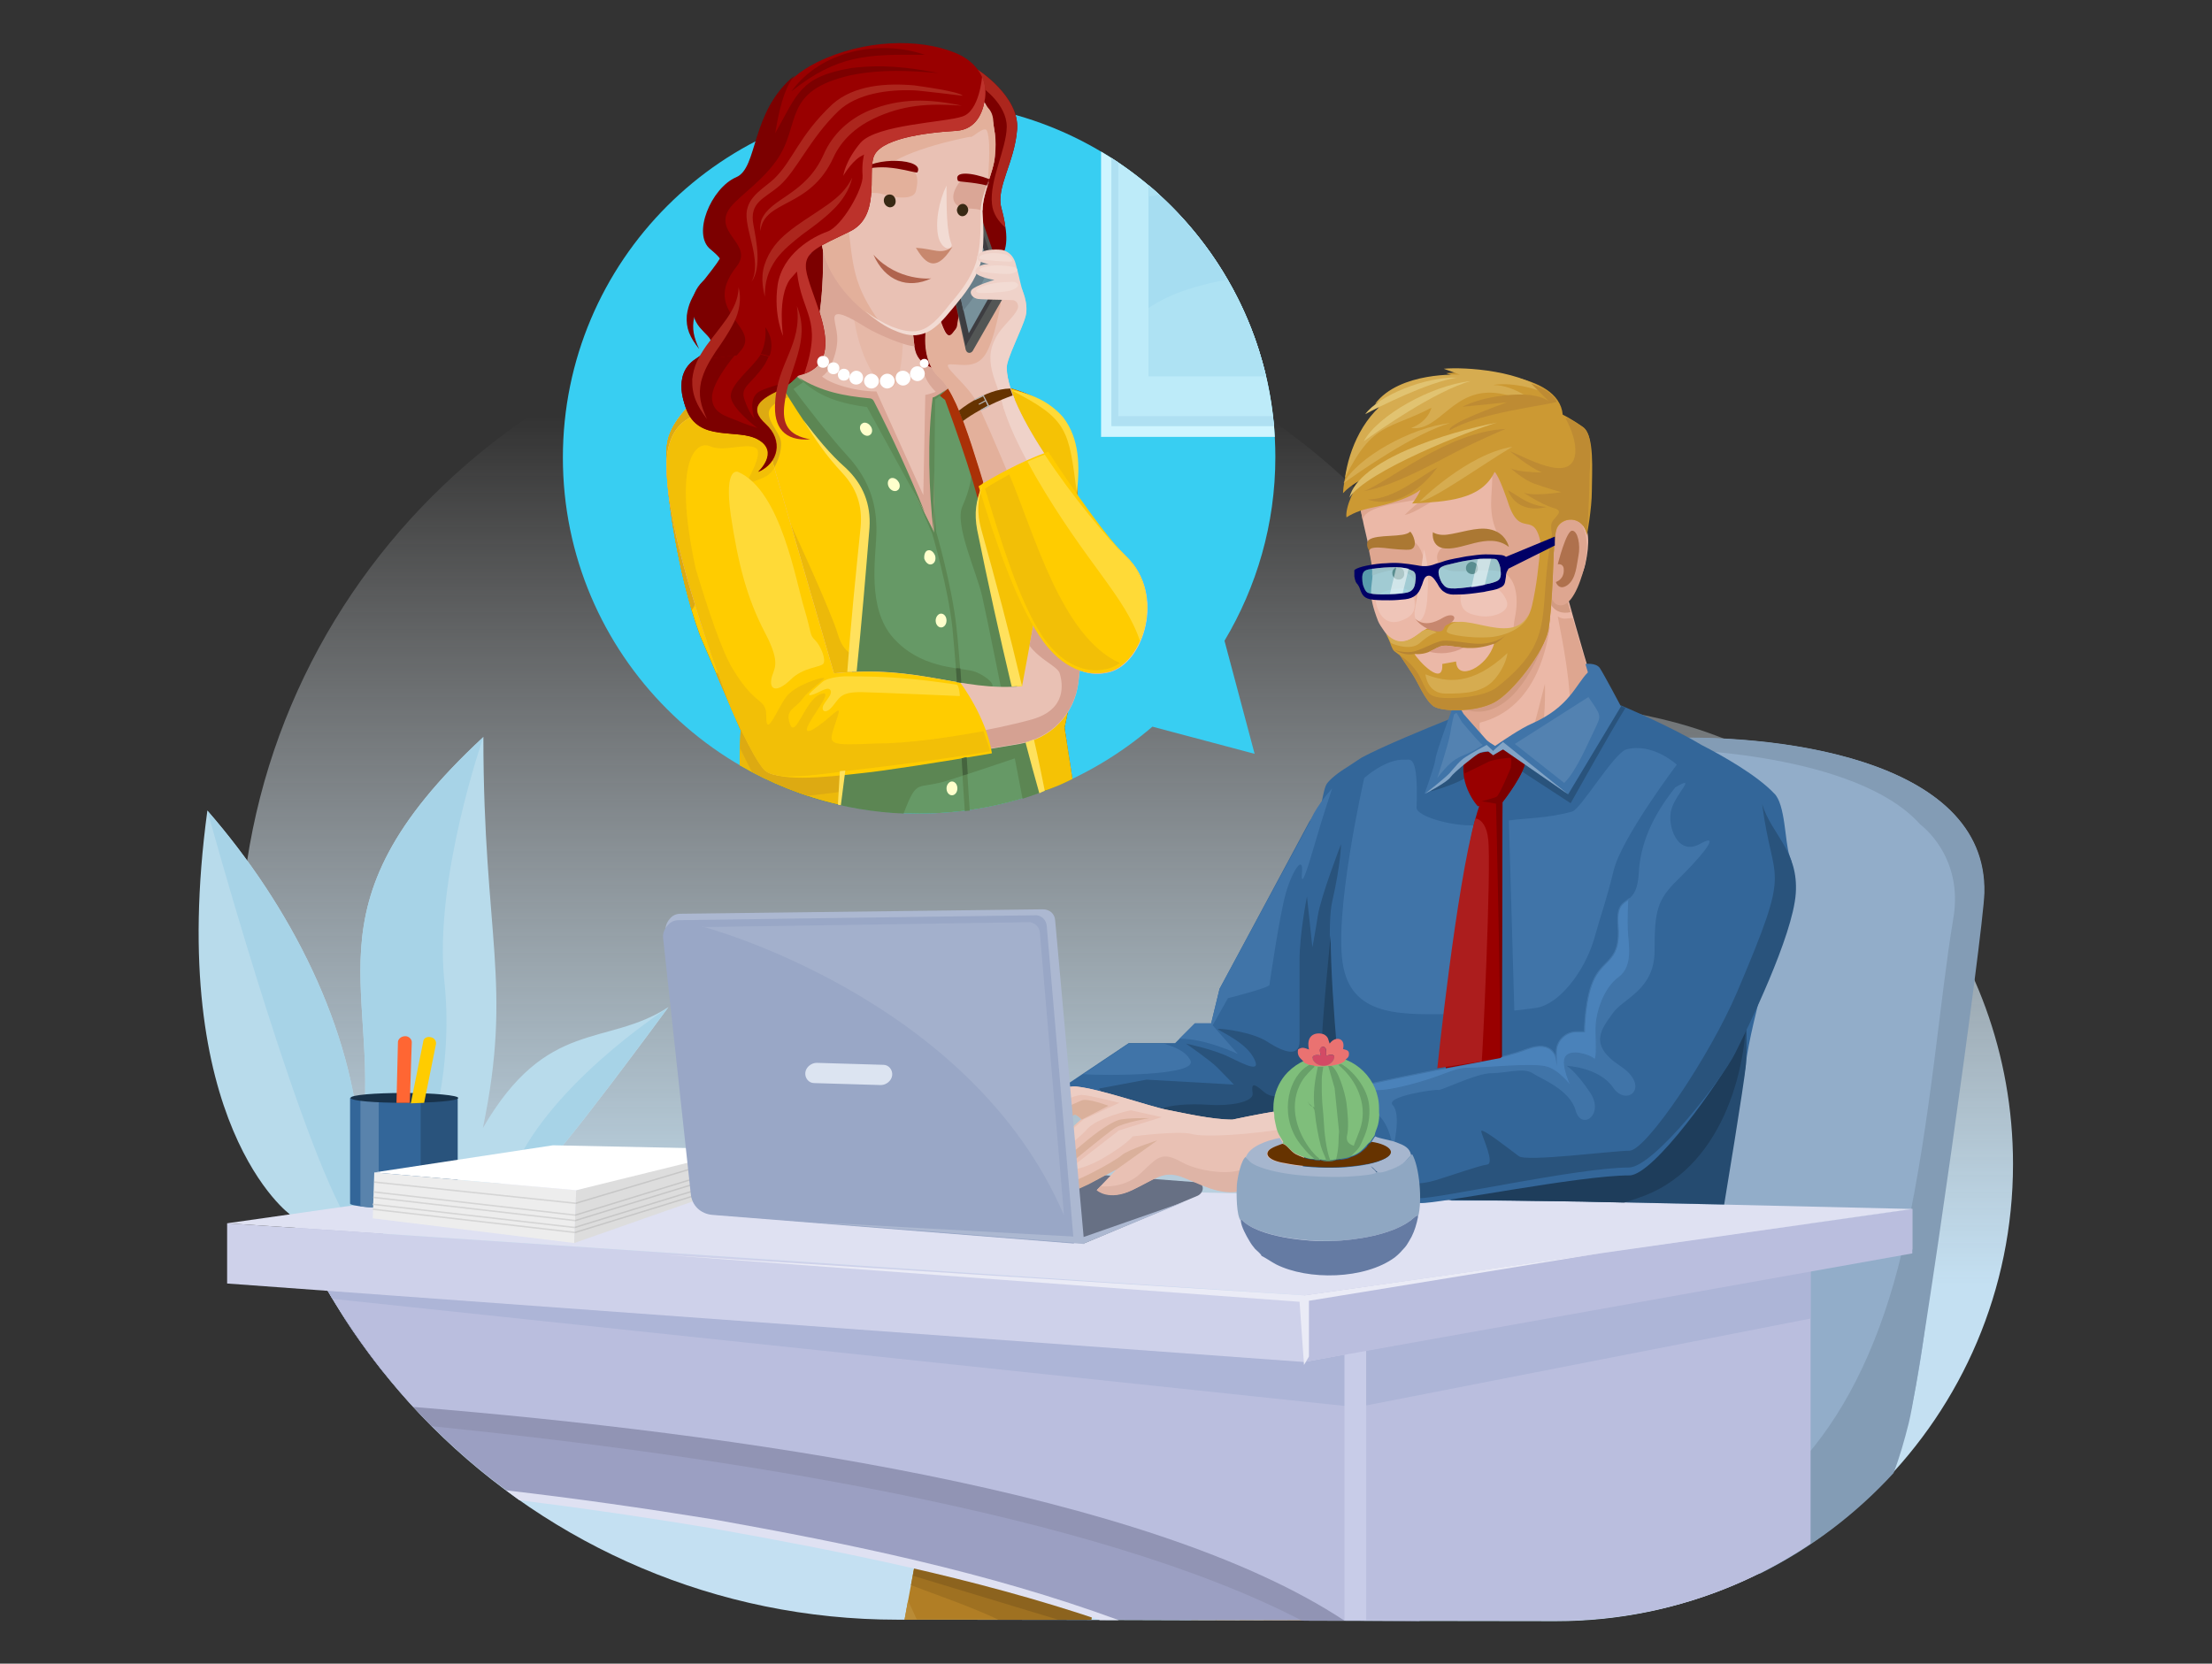 <?xml version="1.0" encoding="utf-8"?>
<!-- Generator: Adobe Illustrator 20.1.0, SVG Export Plug-In . SVG Version: 6.00 Build 0)  -->
<svg version="1.0" xmlns="http://www.w3.org/2000/svg" xmlns:xlink="http://www.w3.org/1999/xlink" x="0px" y="0px"
	 viewBox="0 0 448 337" enable-background="new 0 0 448 337" xml:space="preserve">
<rect x="0" y="0" width="448" height="337" fill="#333333" stroke="none"/>
<g id="Member_Services_Team">
	<linearGradient id="SVGID_1_" gradientUnits="userSpaceOnUse" x1="228.151" y1="260.35" x2="228.151" y2="84.347">
		<stop  offset="0" style="stop-color:#C4E0F2"/>
		<stop  offset="0.302" style="stop-color:#D2E7F5;stop-opacity:0.698"/>
		<stop  offset="0.866" style="stop-color:#F5FAFD;stop-opacity:0.134"/>
		<stop  offset="1" style="stop-color:#FFFFFF;stop-opacity:0"/>
	</linearGradient>
	<path fill-rule="evenodd" clip-rule="evenodd" fill="url(#SVGID_1_)" d="M181.8,61.5c44.1,0,83.3,21.5,107.5,54.5
		c11.4,15.6,26.3,25.2,45.2,29.2c41.8,8.9,73.2,46.1,73.2,90.6c0,51.1-41.5,92.6-92.6,92.6c-47,0-84.2-0.3-133.3-0.3
		c-73.6,0-133.3-59.7-133.3-133.3C48.5,121.1,108.2,61.5,181.8,61.5"/>
	<path fill-rule="evenodd" clip-rule="evenodd" fill="#B8DBEB" d="M42,164.2c16.8,19.3,29.5,44,31,68.5c5-32.2-12.9-48.4,24.9-83.4
		c0,40.4,6,49.9-0.1,79.2c13-22.4,25-16.3,37.6-24.5c0,0-22.8,31.1-25.6,32.5c-2.8,1.4-39.1,9.6-39.1,9.6H58.9
		C58.9,246.3,33.4,227.6,42,164.2"/>
	<path fill-rule="evenodd" clip-rule="evenodd" fill="#A7D3E7" d="M135.2,204.2L135.2,204.2c0,0-22.8,31.1-25.6,32.5
		c-0.6,0.3-3,1-6.2,1.8C110.1,220.5,134.4,204.7,135.2,204.2 M42,164.2c16.8,19.3,29.5,44,31,68.5c5-32.2-12.9-48.4,24.9-83.4
		c0,0-10.1,28.9-7.9,49.5c2.2,20.6-4.8,37.2-4.8,37.2s-0.4,3.4-1.4,7.2c-7.3,1.7-13.3,3-13.3,3h-0.7C59.2,226.9,42,164.2,42,164.2z"
		/>
	<path fill-rule="evenodd" clip-rule="evenodd" fill="#C8CCE8" d="M58.9,246.3H73v25.4C67.4,263.9,62.7,255.3,58.9,246.3"/>
	<path fill-rule="evenodd" clip-rule="evenodd" fill="#B17E25" d="M188,302.2l-4.8,25.9c13.3,0,25.8,0,37.8,0
		c1.7-9.6,1.9-15.9-0.7-17.7c-4-2.7,2.3-2.3,2.3-2.3L188,302.2z"/>
	<polygon fill-rule="evenodd" clip-rule="evenodd" fill="#B98B36" points="183.9,324.2 183.2,328.1 185.7,328.1 	"/>
	<path fill-rule="evenodd" clip-rule="evenodd" fill="#B17E25" d="M233.2,314.5l-0.4,13.6c13.7,0,27.1,0.1,40.7,0.1
		c-0.3-1.7-0.8-2.7-1.2-3c-4.6-2.7-0.8-17.1-0.8-17.1L233.2,314.5z"/>
	<path fill-rule="evenodd" clip-rule="evenodd" fill="#9F7121" d="M221,328.1c-6.1,0-12.4,0-18.8,0c-5.4-2.6-12.5-5-17.7-7l3.5-18.9
		l34.6,5.9c0,0-6.3-0.4-2.3,2.3C222.9,312.3,222.7,318.6,221,328.1 M233.2,314.5l-0.4,13.6c13.7,0,27.1,0.1,40.7,0.1
		c-0.3-1.7-0.8-2.7-1.2-3c-4-2.3-1.8-13.3-1-16.3l-1.9-0.5L233.2,314.5z"/>
	<path fill-rule="evenodd" clip-rule="evenodd" fill="#8C631E" d="M221,328.1l-6.7,0l-29.4-8.9l3.2-17l34.6,5.9c0,0-6.3-0.4-2.3,2.3
		C222.9,312.3,222.7,318.6,221,328.1 M233.2,314.5l-0.4,13.6c13.7,0,27.1,0.1,40.7,0.1c-0.3-1.7-0.8-2.7-1.2-3
		c-0.1,0-0.1-0.1-0.1-0.1c-8.1-3.6-18.6-8.3-28.4-12.4L233.2,314.5z"/>
	<path fill-rule="evenodd" clip-rule="evenodd" fill="#CC9933" d="M370.8,309.7h-5l0.7,3.1C368,311.8,369.4,310.8,370.8,309.7"/>
	<path fill-rule="evenodd" clip-rule="evenodd" fill="#AF812E" d="M370.8,309.7h-5l0.7,3.1C368,311.8,369.4,310.8,370.8,309.7"/>
	<path fill-rule="evenodd" clip-rule="evenodd" fill="#92ADC9" d="M330.2,150c21.8-2.2,72.4,1.3,71.6,30.9
		c-0.2,7.5-9.8,59.9-9.8,59.9s-0.6,36.5-8.7,57.6c-7.6,8.3-16.7,15.2-26.9,20.3c-12.3,3.6-25,4.8-37.8,4.1
		c-18.8-1-64.3-1.8-76.2-10.8c0,0-5.6-10.9,0-14.5c5.6-3.5,16.8-7.9,16.8-7.9l66.8-71.8L330.2,150z"/>
	<path fill-rule="evenodd" clip-rule="evenodd" fill="#839CB5" d="M334.9,149.6c23.6-1.3,67.7,3.7,67,31.3
		c-0.2,7.9-12.6,96.2-15.3,107.3c-0.9,3.6-1.9,7.1-3.1,10.2c-7.6,8.3-16.7,15.2-26.9,20.3c-12.3,3.6-25,4.8-37.8,4.1
		c-18.8-1-64.3-1.8-76.2-10.8c0,0-2.7-5.2-2.5-9.6c2.5,1.6,6.3,3.5,11.7,5.1c65,19.9,118.3,16.3,134.2-57.4c5.1-23.4,6.9-48,9.6-64
		c2.2-12.7-6.7-19.1-6.7-19.1c-13-14.6-49.9-15.2-49.9-15.2L334.9,149.6z"/>
	<path fill-rule="evenodd" clip-rule="evenodd" fill="#A7ABD2" d="M58.9,246.3h18.7v31.6C70,268.3,63.7,257.7,58.9,246.3"/>
	<path fill-rule="evenodd" clip-rule="evenodd" fill="#9B9FC2" d="M104.1,303c39.1,4.7,83.6,12.4,120.5,25.1
		c23,0.1,44.5,0.1,67.8,0.2v-36.9l-220.2-21C80.8,283.1,91.6,294.1,104.1,303"/>
	<path fill-rule="evenodd" clip-rule="evenodd" fill="#9194B4" d="M87.4,288.9c59,6,134.4,17.6,176.3,39.4c7.8,0,15.7,0,23.8,0.1
		v-37.4l-217.8-24C74.8,274.8,80.8,282.2,87.4,288.9"/>
	<path fill-rule="evenodd" clip-rule="evenodd" fill="#BABEDE" d="M83.7,285c64.9,5.3,149,17.1,188.6,43.3c3.6,0,11.6,0,15.3,0
		v-58.5L62,253.2C67.7,264.8,75,275.5,83.7,285"/>
	<path fill-rule="evenodd" clip-rule="evenodd" fill="#ADB5D7" d="M67.3,263.1l205,21.7l15.2-14.9c-77.2-6.9-150-13.3-226.3-18.2
		C63.1,255.6,65.1,259.4,67.3,263.1"/>
	<path fill-rule="evenodd" clip-rule="evenodd" fill="#C8CCE8" d="M272.3,246.3h94.3v66.4c-14.7,9.9-32.4,15.6-51.5,15.6
		c-15,0-29.1,0-42.8-0.1V246.3z"/>
	<rect x="287.5" y="265.7" fill-rule="evenodd" clip-rule="evenodd" fill="#BCC3DF" width="11.2" height="15.6"/>
	<path fill-rule="evenodd" clip-rule="evenodd" fill="#BABEDE" d="M276.7,268.2l90-21.9v66.4c-14.7,9.9-32.4,15.6-51.5,15.6
		c-13.5,0-26.1,0-38.5-0.1V268.2z"/>
	<polygon fill-rule="evenodd" clip-rule="evenodd" fill="#ADB5D7" points="276.7,271.9 366.7,256.1 366.7,267.1 276.7,284.7 	"/>
	<polygon fill-rule="evenodd" clip-rule="evenodd" fill="#CED1EA" points="46,247.8 264.2,262.4 387.3,244.9 387.3,253.1 
		264.1,275.9 46,260 	"/>
	<polygon fill-rule="evenodd" clip-rule="evenodd" fill="#BABEDE" points="264.1,262.3 387.3,244.9 387.3,253.9 264.1,275.9 	"/>
	<polygon fill-rule="evenodd" clip-rule="evenodd" fill="#DFE1F2" points="111.4,238.5 387.3,244.9 264.2,262.4 46,247.8 	"/>
	<path fill-rule="evenodd" clip-rule="evenodd" fill="#336699" d="M273,155.3L273,155.3c-2,1.2-3.7,2.6-4.3,3.5
		c-0.6,0.9-0.9,3.7-1.3,4.6c-1.3,1.7-2.2,3-2.2,3L247,200.3l-1.7,7H242l-4,4h-9.4l-12.4,8.3l9.9,9.2h38.6l4.6,6.2l24.7,8.2l31,0
		l22.3,0.6c0,0,6-24.7,6.3-28.3c0.3-3.7,2.9-13.8,2.9-13.8c2.3-10,9.6-18.3,5.9-28.5c-0.9-2.6-0.8-10.4-3.1-12.5
		c-3.4-3.6-10.2-7.5-14.7-9.8c-6.7-4-16.3-8-16.3-8l-1.1,0.5l-3.6-1.2c-9.3,1.1-14.9,1.6-25.7,3.9c-0.4,0.1-0.9,0.2-1.4,0.4l-3-0.8
		c-4.5,1.8-13.5,5.5-17.6,7.7C275.2,153.8,274.4,154.4,273,155.3"/>
	<path fill-rule="evenodd" clip-rule="evenodd" fill="#29537C" d="M289.8,160.3c0,0,8.2-2.1,10-5.2c1.8-3.1-5.1-7.9-5.1-7.9
		L289.8,160.3z M329.2,143.4c-1-0.5-0.8-0.4-0.8-0.4l-1.1,0.5l-3.6-1.2c-1,0.1-2,0.2-2.9,0.3l-13.9,12.8l11.2,7.3
		C318.1,162.8,325.6,149.2,329.2,143.4z"/>
	<path fill-rule="evenodd" clip-rule="evenodd" fill="#4074A8" d="M306.7,204.7c2.2-0.2-0.8,0.1,4.2-0.5c4.9-0.6,10-7.5,11.9-13.8
		c1.8-6.4,2.4-7.5,4-14c1.5-6.5,12.8-21.5,12.8-21.5s-4.8-4.5-10.2-3.1c-2.5,0.7-9.3,12.2-11,12.6c-5.1,1.4-9.3,1.3-12.8,1.8
		L306.7,204.7z M276.3,157.6c0,0-6.4,28.1-4.2,38.4c2.1,10.3,12.6,9.5,22.8,9.4c0.8-10.8,2.4-28.6,4.8-38.3
		c-4.6,0.6-12.8-1.6-12.8-3.5c0.4-11.2-1.4-9.6-2.3-9.7C280.7,153.6,276.3,157.6,276.3,157.6z"/>
	<path fill-rule="evenodd" clip-rule="evenodd" fill="#4074A8" d="M235.7,211.4h-7.1l-9.2,6.2c4,0.3,23.3,0.4,21.7-2.8
		C240,212.6,236.9,211.8,235.7,211.4 M269.8,159.7c-3.8,4.3-4.5,6.8-4.5,6.8L247,200.3l-1.7,7H242l-3.1,3.1c5.4,0,11.8,3.1,11.8,3.1
		l-5.1-5.8l3.1-5.5c0,0,8.4-2.1,8.4-2.7c0.1-0.6,2-13.9,3.3-18.5c1.3-4.6,3.6-8,3.3-4.3c-0.3,3.7,1.1-0.6,2.6-5.8
		C267.8,165.7,269.8,159.7,269.8,159.7z"/>
	<path fill-rule="evenodd" clip-rule="evenodd" fill="#254B70" d="M320.3,243.4l28.9,0.6c0,0,4.1-24.7,4.4-28.3
		c0.3-3.7,0-13.2,0-13.2s6.7-17.2,7.7-30.6L343,157.7c0,0,2,2.9,0,11.9c-2,9.1-6.6,8.5-8.1,11.7c-1.5,3.2-4.8,6.1-4.8,8.5
		c0,2.4-4.7,17.6-5.5,18.8c-0.8,1.2,0.9,9.4,0.9,9.4l-4.1,19.7l-41,5.2L320.3,243.4z"/>
	<path fill-rule="evenodd" clip-rule="evenodd" fill="#1E3D5B" d="M320.3,243.4l8.6,0.2c1-0.3,2-0.6,3.1-1
		c16.2-5.5,22.2-25.1,21.7-40.2c0,0,0.9-2.3,2.1-5.9c-2.7,0.4-5.4,0.8-6,1.1c-1.3,0.7-11.1,22.8-18.6,26.5c-1.7,0.8-4.3,1.6-7.4,2.4
		l-2.3,11.1l-41,5.2L320.3,243.4z"/>
	<path fill-rule="evenodd" clip-rule="evenodd" fill="#29537C" d="M222.6,220.5l0.8,1.2l2.7,7.3h38.6l1.3,1.8l5.9-4.3
		c0,0-3.9-35.9-2.1-43.8c1.8-7.9,1.8-11.7,1.8-11.7s-4.1,10.6-4.7,14.5c-0.6,3.9-1.1,6.4-1.1,6.4l-1.1-10.3c0,0-1.5,7.5-1.5,12.9
		s0,13,0,16.4c0,3.4-3.3,2.2-6.4,0.2c-3-2-8.8-2.7-10-2.7c-1.1,0,5,2.2,7,5.7c2,3.5-1.6,1.6-4.9,0c-3.3-1.6-8.7-2.7-8.7-2.7
		s4.9,3.4,6.3,4.8c1.4,1.4,3.4,3.5,3.4,3.5l-17.7-1L222.6,220.5z"/>
	<path fill-rule="evenodd" clip-rule="evenodd" fill="#214465" d="M231.4,228.9h33.4l0.2,0.3c1.7-0.6,4-1.4,6.4-2.3l0.7-0.5
		c0,0-2.6-23.8-2.6-36.9l0,0c0,0-1.9,18.9-1.8,22.5c0.1,3.6-1.2,6.9-2,7.5c-0.8,0.6-3.4-2.2-4.6-2.3c-1.2-0.1,0.3,2.6,0.4,3.2
		c0.1,0.6-3,2.9-5.5,0.8c-2.5-2.2-2.5-1.4-2.3,0.3c0.2,1.8-4.8,2.6-8.9,2.3c-4.1-0.3-8.1,0.1-9.5,0.8
		C234,225.2,225.3,228.2,231.4,228.9"/>
	<path fill-rule="evenodd" clip-rule="evenodd" fill="#336699" d="M331.9,176.9c-0.5,7.9-4.7,3.3-4.1,10.5c0.6,7.1-2.6,6.7-4.7,10.6
		c-2.1,4-2.1,11-2.1,11h-1.6c-2.2,0-4.1,1.8-4.1,4.1v1.4c0,0-0.6-4-5.9-2c-5.3,2-11.9,3-18.6,4.3C284.1,218,271,221,271,221l-10,3.1
		c0,0,9.9,4,1.3,15.5L278,241c0,0,4.8,2.4,9.7,2.7c3.5,0.2,32.1-5.6,42.3-5.6c5,0,18.7-19.6,21.3-24.8c2.6-5.2,9.2-18.8,10-29.9
		s-1.2-22.8-8.8-25.3C338.3,153.4,332.5,165.9,331.9,176.9"/>
	<path fill-rule="evenodd" clip-rule="evenodd" fill="#4074A8" d="M331.9,176.9c-0.5,7.9-4.7,3.3-4.1,10.5c0.6,7.1-2.6,6.7-4.7,10.6
		c-2.1,4-2.1,11-2.1,11h-1.6c-2.2,0-4.1,1.8-4.1,4.1v1.4c0,0-0.6-4-5.9-2c-5.3,2-11.9,3-18.6,4.3C284.1,218,271,221,271,221
		s7.1,3.2,9,5.8c1.9,2.6,2.1,6.1,2.1,6.1s1.8-7.1,0-9c-1.8-1.8,8.7-3.3,9.2-3.1c0.5,0.2,7.7-3.4,10.7-3.4c3,0,6.6-1.2,8.4,0
		c1.8,1.2,7.5,3.3,8.7,7.5c1.1,4.2,5.9,1,3-3.5c-3-4.5-4.8-5.5-4.8-5.5s6.6,0.3,9.4,4.4c2.8,4.1,7.8-0.2,1.4-4.4
		c-6.5-4.3-3.7-7.5-1.5-10.6c2.1-3.1,8.5-4.7,8.5-12.7c0-8,0.5-10.3,4.6-14.3c4.1-4,9.4-10,4.7-7.4c-4.7,2.7-6.8-3.7-5.9-6.9
		c0.9-3.3,5.4-7.2,0.8-4.5C334.6,165.4,332.2,171,331.9,176.9"/>
	<path fill-rule="evenodd" clip-rule="evenodd" fill="#4A82BA" d="M329.9,182.1c-1.2,1-2.5,1.2-2.2,5.3c0.6,7.1-2.6,6.7-4.7,10.6
		c-2.1,4-2.1,11-2.1,11h-1.6c-2.2,0-4.1,1.8-4.1,4.1v1.4c0,0-0.6-4-5.9-2c-5.3,2-11.9,3-18.6,4.3c-4.1,0.8-10.8,2.2-15.2,3.2
		c0,0,0.6,2.1,8.9,0.1c8.3-2,9.7-3.7,13-3.7c3.3,0,13.3-1.1,16-0.2c2.7,0.9,5,4.2,5,4.2s-2.3-4.7-1.3-6.3c1-1.6,4.8-0.4,5.7,0.4
		c0.9,0.8,0.3-5.1,0.5-7.1c0.1-2,1.4-7.1,4.6-9.4c3.1-2.3,2-6.9,1.9-9.6C329.7,186.7,329.8,183.9,329.9,182.1z"/>
	<path fill="none" stroke="#4074A8" stroke-width="0.216" stroke-miterlimit="22.926" d="M329.9,182.1c-1.2,1-2.5,1.2-2.2,5.3
		c0.6,7.1-2.6,6.7-4.7,10.6c-2.1,4-2.1,11-2.1,11h-1.6c-2.2,0-4.1,1.8-4.1,4.1v1.4c0,0-0.6-4-5.9-2c-5.3,2-11.9,3-18.6,4.3
		c-4.1,0.8-10.8,2.2-15.2,3.2c0,0,0.6,2.1,8.9,0.1c8.3-2,9.7-3.7,13-3.7c3.3,0,13.3-1.1,16-0.2c2.7,0.9,5,4.2,5,4.2
		s-2.3-4.7-1.3-6.3c1-1.6,4.8-0.4,5.7,0.4c0.9,0.8,0.3-5.1,0.5-7.1c0.1-2,1.4-7.1,4.6-9.4c3.1-2.3,2-6.9,1.9-9.6
		C329.7,186.7,329.8,183.9,329.9,182.1z"/>
	<path fill-rule="evenodd" clip-rule="evenodd" fill="#29537C" d="M265.7,223.1l-4.6,1.5c-0.8,0,5.6,5.1,1.3,15.1L278,241
		c0,0,4.5,1.4,9.5,1.7c3.5,0.2,32.2-6.2,42.4-6.2c5,0,18.9-17.9,21.5-23.1c2.6-5.2,11.7-23.8,12.3-32.4c0.6-8.6-4.9-11.9-6.8-18.1
		c2.2,17.2,6.3,11.3-5.1,38.1c-5.5,12.9-18.4,32.1-21.8,32.1c-3.3,0-20.9,2.3-22.4,1.1c-1.5-1.1-7.8-6.1-7.6-5s2.8,6.5,1.2,6.7
		c-1.6,0.2-7.5,2.3-10.5,3.2c-2.9,0.9-7.5,1.1-9.5-0.9c-2-2-4.3-8.5-4.3-7.3c0,1.2,0,7.3,0,7.3h-2.1c0,0-5.2-3.9-5.4-8.4
		S265.7,223.1,265.7,223.1"/>
	<path fill-rule="evenodd" clip-rule="evenodd" fill="#336699" d="M92.7,243.8c0,0.6-4.9,1-10.9,1s-10.9-0.5-10.9-1v-21.4h21.7
		V243.8z"/>
	<path fill-rule="evenodd" clip-rule="evenodd" fill="#5983AC" d="M76.7,244.7c-1.5-0.1-2.7-0.2-3.7-0.3v-22h3.7V244.7z"/>
	<path fill-rule="evenodd" clip-rule="evenodd" fill="#29537C" d="M92.7,243.8c0,0.5-3.1,0.8-7.5,1v-22.4h7.5V243.8z"/>
	<path fill-rule="evenodd" clip-rule="evenodd" fill="#18324A" d="M81.9,221.4c6,0,10.9,0.5,10.9,1c0,0.6-4.9,1-10.9,1
		S71,223,71,222.4C71,221.8,75.9,221.4,81.9,221.4"/>
	<path fill-rule="evenodd" clip-rule="evenodd" fill="#FFCC00" d="M87.2,210.1L87.2,210.1c0.7,0.1,1.2,0.7,1.1,1.4l-2.4,11.9
		c-0.9,0-1.8,0.1-2.7,0.1l2.5-12.4C85.7,210.4,86.4,209.9,87.2,210.1"/>
	<path fill-rule="evenodd" clip-rule="evenodd" fill="#FF6633" d="M82.1,209.9L82.1,209.9c0.7,0,1.3,0.6,1.3,1.2L83,223.4
		c-0.4,0-0.8,0-1.2,0c-0.5,0-1,0-1.5,0l0.3-12.4C80.7,210.4,81.3,209.9,82.1,209.9"/>
	<polygon fill-rule="evenodd" clip-rule="evenodd" fill="#EDEDED" points="75.5,246.8 116.3,251.8 116.7,241.1 75.8,237.5 	"/>
	<polygon fill-rule="evenodd" clip-rule="evenodd" fill="#DDDDDD" points="150.2,239.9 116.3,251.8 116.7,241.1 150.4,231.8 	"/>
	<polygon fill-rule="evenodd" clip-rule="evenodd" fill="#FFFFFF" points="75.8,237.5 116.7,241.1 150.4,232.8 112,232 	"/>
	<path fill-rule="evenodd" clip-rule="evenodd" fill="#D5D5D5" d="M116.6,243.9l0-0.3l0,0l-40.8-4.3l0,0.3L116.6,243.9z
		 M116.5,246.3l0-0.3l0,0l-40.8-4.7l0,0.3L116.5,246.3z M116.5,247.4l0-0.3h0l-40.9-4.7l0,0.3L116.5,247.4z M116.4,248.8l0-0.3
		l-40.9-4.7l0,0.3L116.4,248.8z M116.4,249.8l0-0.3l-40.9-4.7l0,0.3L116.4,249.8z"/>
	<path fill-rule="evenodd" clip-rule="evenodd" fill="#C7C7C7" d="M116.6,243.9l0-0.3l33.8-10.1l0,0.3L116.6,243.9L116.6,243.9z
		 M116.5,246.3l0-0.3l33.8-10.4l0,0.3L116.5,246.3L116.5,246.3z M116.5,247.4l0-0.3l33.8-10.4l0,0.3L116.5,247.4L116.5,247.4z
		 M116.4,248.8l0-0.3l0,0l33.7-10.4l0,0.3L116.4,248.8L116.4,248.8z M116.4,249.8l0-0.3l0.1,0l33.7-10.4l0,0.3l-33.7,10.4
		L116.4,249.8z"/>
	<path fill-rule="evenodd" clip-rule="evenodd" fill="#EBB8A7" d="M275.5,94.7c0,0,0.2,5,0,7.2c-0.1,0.8,0.3,2.4,0.7,4.4
		c0.8,3.5,1.9,7.9,1.8,9.9c-0.1,3-1.1,3.9,1.1,9.6c0.5,1.2,1.8,2.7,2.9,4.4c1.3,2.2,3.4,3.8,4.9,6.4c1.1,2.5,1.7,5.8,4.9,6.1
		c0,0,2,0.2,3.4,0.2l0.1,2.3l1.3,2.3c0,0,3.3,3.9,4.5,5.1c0.6,0.6,1.3,1.1,1.9,1.4l1.2-0.8c0,0,4-0.2,6.2-1.4c1.3-0.7,3.8-3,6.2-4.9
		c1.9-1.5,6.4-3.4,7.1-3.8c1.4-0.9-1.1-4.6-1.1-4.6l0,0c-2.3-7.3-5.2-17.9-5.2-17.9s2.8-2.4,3.7-6.4c0.9-4.2,0.8-7.2-0.9-9.5
		c-1.1-1.4-4.2-0.6-4.2-0.6s-4.2-5-5.6-8.7c-1.4-3.7-4.7-11.5-12.8-11.9c-8.1-0.5-14.7-1.6-17.7,2.6
		C276.6,90.6,275.5,94.7,275.5,94.7"/>
	<path fill-rule="evenodd" clip-rule="evenodd" fill="#DEA690" d="M291.8,142.7c0.1,0,3.7-0.4,3.4,0.9l0.1,1.7
		c0.6,3.4,6.2,7.8,7.4,8.8c-1.7-3.9-3.4-5.6-3-7.7c10.7-2.7,13.4-13.8,14.2-19.5C307.8,138.8,304.5,143.6,291.8,142.7"/>
	<path fill-rule="evenodd" clip-rule="evenodd" fill="#D29B82" d="M295,143c9.5,5,16.1-7.1,18.8-16.1c-4.7,9.2-7.7,14.2-14.8,15.5
		c-0.6,0.2-1.2,0.3-1.8,0.4C296.7,143,295.4,143,295,143"/>
	<path fill-rule="evenodd" clip-rule="evenodd" fill="#D29B82" d="M318.1,124c-0.7-2.6-0.9-3.1-0.9-3.1s0.8-0.7,1.7-2
		c-0.7-0.6-1.2-1.1-1.2-1.1l-6.7,0.4l2.6,3.3C313.7,121.4,314.4,124.8,318.1,124"/>
	<path fill-rule="evenodd" clip-rule="evenodd" fill="#DEA690" d="M322.5,138.7c-0.1-0.4-0.2-0.7-0.3-1.1l0,0
		c-1.3-4.1-2.7-9-3.7-12.4c-1.2,0-1.7,0.4-3-0.3c0.8,4.2,3,14.6,2.4,21.1c1.3-1,2-2.1,3-2.7C321.8,142.7,322.5,138.7,322.5,138.7
		L322.5,138.7z"/>
	<path fill-rule="evenodd" clip-rule="evenodd" fill="#DEA690" d="M312.3,148.6c0.8-4.5,0.6-10.1,0.6-10.1c-1,3.8-2.2,8.8-3,11.2
		C310.5,149.3,311.5,149.2,312.3,148.6"/>
	<path fill-rule="evenodd" clip-rule="evenodd" fill="#CB9E91" d="M316.5,117c0,0,1.4-0.4,1.2-2.1c-0.1-0.9-1-0.7-1-0.7
		s1.3-5.3,2.3-5.4c1,0,1.3,2.3,1,4c-0.3,1.6-0.4,3.7-1.7,4.7C317,118.4,316.5,117,316.5,117"/>
	<path fill-rule="evenodd" clip-rule="evenodd" fill="#DEA690" d="M275.5,94.7c0,0,0.2,5,0,7.2c-0.1,0.7,0.2,2,0.5,3.6
		c0-2.6,5.9-3.5,12.1-4.4c-2.2,1.8-3.6,3.2-3.6,3.2c1.2-0.1,3.9-1.7,7.2-3.7c5.2-0.9,9.9-2,10.5-4.6c0.2,4-1.2,7.8,1.4,12.7
		c0,0-9.3,0.4-11.5,2.2c-2.2,1.8-0.7,4.6,2.3,4.8c2.9,0.2,8.5-0.8,10.5,0.5c2,1.3,2.8,4.7,1.9,9c-0.8,4.3-0.2,12-0.2,12
		c3.2-3.6,4.4-6.5,6.7-10.4c0.6-1.1,1.1-5.4,1.1-5.4c0.4,1.1,1.3,1.3,2,1.2c2.5-0.4,4.2-6.3,4.6-8.3c0.9-4.2,0.2-7.2-1.4-9.4l0,0
		l0,0c-1.1-1.4-3.6-0.6-3.6-0.6s-4.2-5-5.6-8.7c-1.4-3.7-4.7-11.5-12.8-11.9c-8.1-0.5-14.7-1.6-17.7,2.6
		C276.6,90.6,275.5,94.7,275.5,94.7"/>
	<path fill-rule="evenodd" clip-rule="evenodd" fill="#AB7833" d="M305.6,110.8c0,0-0.6-3-4-3.6c-2.5-0.5-6,0.8-8.5,1.1
		c-1.4,0.2-2.5-0.2-2.9-0.5c-0.2,1.7,0.6,2.9,1.9,3.2C295.8,111.9,301.4,107.5,305.6,110.8"/>
	<path fill-rule="evenodd" clip-rule="evenodd" fill="#AF714D" d="M315.1,117.9c0,0,1.8-0.5,1.6-2.7c-0.1-1.1-1.2-0.9-1.2-0.9
		s1.7-6.8,2.9-6.8c1.2,0,1.7,3,1.3,5c-0.4,2.1-0.5,4.7-2.2,6C315.7,119.8,315.1,117.9,315.1,117.9"/>
	<path fill-rule="evenodd" clip-rule="evenodd" fill="#DEA690" d="M288.4,113.8c0.1,2.1-0.1,3.4-0.1,3.4l-1.1,7.3
		c0,0-0.5-0.6-0.4-5.2c0-1.7-0.6-3.4-4.2-3.8c-1-0.1-3.1,0.5-4.7,1.1c0-0.1,0-0.3,0-0.5c0.1-1.1-0.3-2.9-0.7-4.9
		c0.3-0.3,0.6-0.6,1-0.7c1.1-0.4,5.3-0.7,6.5-1C287.1,108.9,288.3,112.2,288.4,113.8"/>
	<path fill-rule="evenodd" clip-rule="evenodd" fill="#CC9933" d="M321.4,108.4c0,0,1-5.3,1-9c0-3.8,0.6-11.2-1.8-12.9
		c-2.4-1.7-4.1-2.5-4.1-2.5c-0.8-8.8-18.5-8.9-23.6-8.4l3.3,1.2c0,0-12.2-0.7-17.2,5.9l4.2-1.8c-7.3,4-10.9,13.2-11.2,19
		c1.7-1.8,3.9-2.8,3.9-2.8c-1.5,1.3-3.5,5.7-3.2,7.7c1.7-1.1,3.7-1.7,5.8-2.1l0,0c0,0,6.3-1.2,9.2-3.5c0,0-0.5,1.3-1.7,2.8
		c7-0.4,14-0.7,16.7-6.4c0.9,0.7,2.7,6.1,2.7,6.1c2.5,7.9,5.3,1.1,6.7,8.6c0.3,1.7,0.8,3.5,0.8,3.5s1.2-0.3,1.5-1
		c0.3-0.7,0.4-1.6,0.4-1.6s0.1-2.9,0.4-3.8C316,104.6,320.7,104.2,321.4,108.4"/>
	<path fill-rule="evenodd" clip-rule="evenodd" fill="#D6AC50" d="M313.9,80c-5-5-17.4-5.7-21.5-5.3l3.3,1.2c0,0-12.2-0.7-17.2,5.9
		l4.2-1.8c-6.5,3.6-9.5,11.1-10.3,16.8c5.6-11.4,8.9-9.7,17.5-14.2c0,0-0.5,2.7-4.1,4.1c5.9,0.8,8.5-8.5,17.9-7
		c2.5,0.4,7.7,2.2,7.7,2.2s-4.4-3.9-8.9-3.9C302.5,77.9,307.4,77.1,313.9,80"/>
	<path fill-rule="evenodd" clip-rule="evenodd" fill="#BE8B33" d="M321.4,108.4c0,0,0.5-7.1,0.5-10.8c0-3.8,1.1-9.5-1.4-11.1
		c-1.3-0.9-2.4-1.5-3.1-1.9l-0.3,0.2c0,0,2.4,4.1,1.9,7.4c-1,5.8-10.2,0.3-13.2-0.8c0,0,4.1,3.4,6.5,4.3c0,0-5.1,0-6.4-0.9
		c0,0,2.6,2.4,4.9,3.2c2.2,0.8,5.4,1.7,5.4,1.7s-5.6,0.9-7.6,0.1c0,0,3.4,2.3,6,3.1c2.7,0.7-0.2,1.9-0.4,3.3
		c-0.2,0.9,0.3,2.9,0.6,4.1c0.1-0.9,0.2-2.4,0.4-3.1C316,104.6,320.7,104.2,321.4,108.4"/>
	<path fill-rule="evenodd" clip-rule="evenodd" fill="#5B3D1E" d="M296.9,115.1c0,0.7,0.6,1.2,1.3,1.2c0.7,0,1.2-0.6,1.1-1.3
		c0-0.7-0.6-1.2-1.3-1.2C297.4,113.9,296.9,114.4,296.9,115.1"/>
	<path fill-rule="evenodd" clip-rule="evenodd" fill="#5B3D1E" d="M282,116.2c0,0.7,0.6,1.2,1.3,1.2c0.7,0,1.2-0.6,1.1-1.3
		c0-0.7-0.6-1.2-1.3-1.2C282.4,115,281.9,115.5,282,116.2"/>
	<path fill-rule="evenodd" clip-rule="evenodd" fill="#AB7833" d="M285.7,111.3c-0.8,0.2-3.7-0.1-5.3-0.3c-3.6-0.4-3,0.7-3,0.7
		c-0.6-0.8-0.7-1.8-0.2-2.3c1.6-1.3,7.2-0.4,8.4-1.7C286.1,108,287.4,110.8,285.7,111.3"/>
	<path fill-rule="evenodd" clip-rule="evenodd" fill="#EFC5B8" d="M292,135.6c0,0,6.1-0.8,6.7,2.2c0.6,2.9-4.2,4.4-7.2,3.3
		C288.6,140.1,289.8,135.7,292,135.6"/>
	<path fill-rule="evenodd" clip-rule="evenodd" fill="#EFC5B8" d="M295.8,121.3c0,0,0.1-2.9,3.3-3c3.2,0,5,1,6,3.3
		c1,2.3-2.6,3.6-5.3,3.2C297.1,124.4,295.9,123.6,295.8,121.3"/>
	<path fill-rule="evenodd" clip-rule="evenodd" fill="#EFC5B8" d="M286.5,121.8c0,0-0.4-2.9-3-2.6c-2,0.2-4.2,0.6-4.9,2
		c-0.1,0.1,0.5,6,5,4.6C285.8,125,286.7,124.1,286.5,121.8"/>
	<path fill-rule="evenodd" clip-rule="evenodd" fill="#BE8B33" d="M313.2,102.7c0,0-5.7,1.8-7.8-3.4
		C307.8,100.6,309.4,102.3,313.2,102.7"/>
	<path fill-rule="evenodd" clip-rule="evenodd" fill="#BE8B33" d="M304.9,86.9c0,0-6.3,2.6-12.6,6c-6.1,3.2-11.5,5.8-16.1,6.6
		C281,97.8,293.2,87.4,304.9,86.9"/>
	<path fill-rule="evenodd" clip-rule="evenodd" fill="#BE8B33" d="M291.1,94.7c0,0-6.1,9.1-14.1,6.5
		C282.5,101.1,287.5,96.5,291.1,94.7"/>
	<path fill-rule="evenodd" clip-rule="evenodd" fill="#DEBC67" d="M303.2,85.6c-10.3,2-28.1,7.6-29.9,15.2
		C276.8,95.4,297.7,87.2,303.2,85.6"/>
	<path fill-rule="evenodd" clip-rule="evenodd" fill="#D6AC50" d="M293.7,85.7c-8,0.9-18.8,7-21.6,12.2
		C275.1,95.7,286.6,87.7,293.7,85.7"/>
	<path fill-rule="evenodd" clip-rule="evenodd" fill="#D6AC50" d="M306.3,90.5c-5.6,3.3-16.2,10.9-18.8,11.1
		C287.5,101.6,297.1,92,306.3,90.5"/>
	<path fill-rule="evenodd" clip-rule="evenodd" fill="#E1C371" d="M297.8,77.2c-8,0.9-18.8,7-21.6,12.2
		C279.2,87.2,290.7,79.2,297.8,77.2"/>
	<path fill-rule="evenodd" clip-rule="evenodd" fill="#E1C371" d="M295.1,76.5c-6.5-0.2-15.8,3.6-18.6,7.4
		C279.1,82.5,289.2,77.4,295.1,76.5"/>
	<path fill-rule="evenodd" clip-rule="evenodd" fill="#BE8B33" d="M310.1,77.7l3.7,3.7c0,0-1.8-1.9-8-1.4c-6.3,0.5-9.6,2.4-9.6,2.4
		l9-0.9c-1.6,0.6-12.3,4.4-11.6,5.7c5.9-3.6,19.2-5,21.7-5.8C314.8,79.8,311.5,78.1,310.1,77.7"/>
	<path fill-rule="evenodd" clip-rule="evenodd" fill="#990000" d="M297.1,152.3c0,0,3.3-0.9,6.4-0.7c1.8,0.1,5.2,1.1,5.4,2.3
		c0.3,2.3-4.5,8.5-4.6,8.6l-0.3,51.8l-11.2,2.1c0,0,2.6-41.5,6.8-53.1h-0.3C299.3,163.4,294.6,158.1,297.1,152.3"/>
	<path fill-rule="evenodd" clip-rule="evenodd" fill="#AC1D1D" d="M300.1,215l-9,1.4c0,0,3.8-36.6,7.7-50.6c1.3,0.1,2.4,1.8,2.6,4.2
		C302.1,175.5,300.2,215,300.1,215L300.1,215z"/>
	<path fill-rule="evenodd" clip-rule="evenodd" fill="#7C0000" d="M297.1,152.3c0,0,3.3-0.9,6.4-0.7c1.8,0.1,5.2,1.1,5.4,2.3
		c0.3,2.3-4.5,8.5-4.6,8.6l-0.1,51.6l-0.4,0.1c0.2-8.9-0.8-51.4-0.8-51.4l-2.9-0.5c0,0,2.4-0.6,3-0.9c0.6-0.3,2.9-5.9,2.9-5.9
		s0.2-2,0-2c-0.2,0-3.6,0.2-4.9,1c-1,0.5-3.3,1.6-4.5,2.2C296.3,155.3,296.4,153.8,297.1,152.3"/>
	<path fill-rule="evenodd" clip-rule="evenodd" fill="#4074A8" d="M304.6,151.8l13,9.1l10.7-17.8c0,0-3.5-6.6-4.3-7.8
		c-0.8-1.1-2.9-0.8-2.9-0.8l0.5,1.7c-2.5,2.5-3.7,7-11.4,10.4c-2.3,1-6.2,3.7-6.2,3.7l-1.2,0.8c-0.6-0.4-1.4-0.8-1.9-1.4
		c-1.1-1.2-4.5-5.1-4.5-5.1l-1.3-2.3h-0.5c0,0-3.8,10.1-3.9,11.6c-0.2,1.5-2.2,6.9-2.2,6.9s4.3-2.1,5.1-3.4c0.8-1.3,4.7-4.2,5.7-4.7
		C300.4,152.2,303.1,152.1,304.6,151.8"/>
	<path fill-rule="evenodd" clip-rule="evenodd" fill="#5382B1" d="M300.3,150.9c-0.1-0.1-0.2-0.2-0.4-0.3c-1-1-3.8-4.3-3.8-4.3
		l-1.1-1.9h0l-0.5,0.3l0,0c0,0-0.5,1.9-0.8,4c-0.4,2.2-2.6,8.9-2.6,8.9C295.3,152.1,296.1,153.9,300.3,150.9"/>
	<path fill-rule="evenodd" clip-rule="evenodd" fill="#5382B1" d="M306.8,150.7l10,7.9c2.5-2.4,4.9-8.3,6.2-10.9
		c1.4-2.9,1.3-2.7-1.3-6.5L306.8,150.7z"/>
	<path fill-rule="evenodd" clip-rule="evenodd" fill="#CC9933" d="M314.7,111.3c0,0-0.3,12-1.1,16.3c-0.8,4.3-7.2,12.7-11,14.7
		c-3.8,2-10.4,1.9-12.2,0.8c-1.8-1.2-3.3-5.1-4.3-6.5c-0.8-1.2-1.5-2.3-2.4-3.6c-0.3-0.5-1.1-0.8-1.5-1.3c-0.6-0.9-0.7-2.1-1.5-3.2
		c2.9,2.9,5.2,1,7.4-0.6c1.4-1,2.2-1.2,5.5-1.8c5-1,14.6,5.7,16.7-3.5c0.9-3.9,1.4-8.3,1.7-12.4L314.7,111.3z"/>
	<path fill-rule="evenodd" clip-rule="evenodd" fill="#D6AC50" d="M309.6,124.4L309.6,124.4c-1,3.2-5.5,4.6-8.3,4.7
		c-2.8,0.2-8.6-0.4-8.3-1.3C294.6,122.3,306.1,131.6,309.6,124.4 M280.8,128.4c2.8,2.9,5.1,1.1,7.3-0.6c1.5-0.7,3.1,0.4,2.8,0.4
		c-0.3,0-1.5,0.4-3.4,2.1c-2,1.7-5.7,0-5.7,0C281.7,130.4,280.9,128.6,280.8,128.4z"/>
	<path fill-rule="evenodd" clip-rule="evenodd" fill="#B78433" d="M282.3,131.6c0,0,2.3,0.9,4.3,0.3c2-0.6,4.1-1.9,5.6-2.1
		c1.5-0.2,5.3,0.6,7.1,0.6c1.8,0.1,4.4-0.5,5.7-1.8c0,0-1.9,2.1-4.2,2.6c-2.3,0.5-7.8,0.7-8,0.7c-0.2,0-2.6,0.1-2.6,0.1l-2.4,0.7
		l-1.3-0.3C286.5,132.5,284.7,133,282.3,131.6"/>
	<path fill-rule="evenodd" clip-rule="evenodd" fill="#BE8B33" d="M314.7,111.3c0,0-0.3,12-1.1,16.3c-0.8,4.3-7.2,12.7-11,14.7
		c-3.8,2-10.4,1.9-12.2,0.8c-1.8-1.2-3.3-5.1-4.3-6.5c-0.8-1.2-1.6-2.4-2.5-3.8c0,0,2.8,1.7,4.2,4.8c1.4,3,1.6,3.3,3.7,3.7
		c2.1,0.3,8.9,0.1,11.7-2.1c11.7-9.2,8.5-14.3,10.6-27.9c0.2-1.5,0.7-4.2,0.8-4.3L314.7,111.3z"/>
	<path fill="#EFC5B8" d="M286.6,123.4l1.8-12.1c1.2,3.9,0.8,7,0.7,9.4c-0.2,5.8-2.7,6.3-2.6,3.4
		C286.5,123.9,286.5,123.7,286.6,123.4"/>
	<path fill-rule="evenodd" clip-rule="evenodd" fill="#C7876E" d="M292.3,125.1c-1.8,1.1-4,1.8-5.7,0.2c1.5,2,3.7,2.7,5,2.6
		c1-0.1,0.7-1,1.4-1.3C295.6,125.5,294.6,123.8,292.3,125.1"/>
	<path fill-rule="evenodd" clip-rule="evenodd" fill="#EBB8A7" d="M286.5,132.5c3.6,0.2,4.3-1.9,6.6-1.7c2.9,0.3,5.2,1.1,9.5-0.4
		c-1.3,4.7-7.5,7.8-7.7,3.6l-2.8,0.5C292.4,139.3,287.3,133.9,286.5,132.5"/>
	<path fill-rule="evenodd" clip-rule="evenodd" fill="#D79B87" d="M289.4,132c1.1-0.4,1.9-1.1,2.9-1.2l0,0c0.2,0,0.5,0,0.8,0
		c1.1,0.1,2.2,0.3,3.3,0.4C294.2,132.4,291.6,132.6,289.4,132"/>
	<path fill-rule="evenodd" clip-rule="evenodd" fill="#000066" d="M282.6,114.9c-1.5,0-3.1,0.1-4.4,0.3l-0.2,0
		c-1.3,0.2-2,0.3-2.1,1.6c0,0.6,0,1.4,0.3,2.1c0.2,0.5,0.4,0.9,0.7,1.1c0.5,0.3,1.7,0.4,3,0.4c1.8,0,3.8-0.1,4.7-0.3
		c0.7-0.1,1.1-0.3,1.4-0.6c0.3-0.3,0.5-0.7,0.6-1.3c0.1-0.6,0.2-1.2,0.1-1.7c-0.1-0.5-0.3-0.8-0.9-1
		C285,115.1,283.8,114.9,282.6,114.9 M300.3,113.2c-0.8,0-1.6,0.1-2.2,0.2c-0.7,0.1-2,0.3-3.2,0.6c-0.9,0.2-1.7,0.4-2.1,0.5
		c-0.6,0.2-1.1,0.4-1.3,0.8c-0.2,0.3-0.2,0.8,0,1.5c0.2,0.6,0.4,1.2,0.8,1.6c0.3,0.4,0.6,0.6,1,0.7c0.7,0.2,2.1,0.1,3.7-0.1
		c2.2-0.3,4.7-0.7,5.7-1.1c0.6-0.2,0.9-0.4,1.1-0.8c0.2-0.4,0.2-0.9,0.1-1.7c0-0.3-0.1-0.7-0.2-1c-0.1-0.3-0.2-0.5-0.3-0.7
		c-0.1-0.2-0.3-0.4-0.4-0.4c-0.2-0.1-0.4-0.1-0.8-0.1C301.6,113.2,300.9,113.2,300.3,113.2z M314.9,108.7l-9.9,4.1l0,0l0,0l0,0l0,0
		l0,0l0,0l0,0l0,0v0l0,0l0,0l0,0l0,0l0,0l0,0l0,0l0,0l0,0l0,0l0,0l0,0l0,0l0,0l0,0l0,0v0l0,0l0,0l0,0l0,0l0,0l0,0l0,0l0,0l0,0l0,0
		l0,0l0,0c-0.2-0.2-0.7-0.4-1.4-0.4c-1.1-0.1-2.6-0.1-2.8-0.1c-0.9,0-2.4,0.2-3.8,0.4c-1.6,0.3-3.3,0.6-4.3,0.9
		c-0.6,0.2-1.1,0.4-1.6,0.5c-1.3,0.5-2.3,0.8-4.2,0.4c-1.1-0.2-2-0.3-3-0.4c-1-0.1-2-0.1-3.2,0c-0.9,0-2.6,0.2-4,0.5
		c-1,0.2-1.9,0.5-2.3,0.8l-0.1,0.1l0,0.1c0,0.2,0,0.8,0,1.2c0.1,0.5,0.2,0.9,0.3,1.1c0.1,0.1,0.1,0.2,0.2,0.3
		c0.1,0.1,0.2,0.2,0.3,0.4c0.2,0.3,0.3,0.6,0.4,0.9c0.4,1,0.7,1.8,2.7,2c1,0.1,2.1,0.1,3.3,0.1c1.1,0,2.1-0.1,3.1-0.2
		c0.9-0.1,1.6-0.4,2.1-0.8c0.5-0.4,0.9-1,1.2-1.9c0.1-0.1,0.1-0.3,0.2-0.5c0.2-0.6,0.4-1.3,0.9-1.5c0.9-0.4,1.5,0.6,2.1,1.5
		c0.1,0.2,0.3,0.5,0.4,0.7c0.3,0.4,0.6,0.8,1,1c0.4,0.3,0.8,0.4,1.3,0.5c0.5,0.1,1.5,0,2.6,0c1.6-0.1,3.4-0.4,4.2-0.5l0.4-0.1
		c0.9-0.2,2-0.3,2.7-0.7c1.1-0.4,1.1-1.1,1.2-1.7c0-0.2,0.1-0.4,0.1-0.6l0,0l0,0c0-0.7,0.2-1,0.3-1.2c0.1-0.1,0.1-0.2,0.2-0.4l0,0
		l0,0l0,0l0,0l0,0l0,0v0l0,0l0,0l0,0l0,0l0,0l0,0v0l0,0l0,0l0,0l0,0l0,0l0,0v0l0,0l0,0l0,0l0,0l0,0l0,0v0l0,0l0,0l0,0l0,0l0,0l0,0
		l0,0l0,0l0,0l0,0l0,0l0,0l0,0l0,0v0l0,0l0,0v0l0,0l0,0v0l0,0l0,0l0,0v0l0,0l0,0v0l0,0v0l0,0v0l0,0l0,0v0v0l0,0v0v0l0,0v0v0v0l0,0v0
		v0v0v0v0v0v0v0v0v0v0l9.4-4.7L314.9,108.7z"/>
	<path fill-rule="evenodd" clip-rule="evenodd" fill="#7C87A0" d="M242.3,239.6l-39.1-3l15.7,12.8l23.1-9.7
		C242.1,239.7,242.2,239.6,242.3,239.6"/>
	<path fill-rule="evenodd" clip-rule="evenodd" fill="#656E82" d="M232,241.1l-25-1.9l10.1,8.2l14.8-6.2
		C231.9,241.1,231.9,241.1,232,241.1"/>
	<path fill-rule="evenodd" clip-rule="evenodd" fill="#D6AC50" d="M288.7,136.6c0,0,0.3,3.9,4.1,3.9c3.7,0,7.5-0.1,9.9-2.9
		c2.4-2.8,2.6-5.3,2.6-5.3C298,139.1,292.9,138.2,288.7,136.6"/>
	<path fill-rule="evenodd" clip-rule="evenodd" fill="#82A4C6" d="M317.6,160.9l-13.2-10.6l-2,1.8l-1.3-1.2c0,0-3,1.6-4.2,2.4
		c-1.2,0.7-2.4,2.3-3.3,3.3c-0.9,1-5,4.2-5,4.2s4.6-2.4,5.2-3.4c0.7-1,5.2-4.6,5.9-4.9c0.7-0.3,1.7-0.3,1.7-0.3l1,0.8l2-1.2
		L317.6,160.9z"/>
	<path fill-rule="evenodd" clip-rule="evenodd" fill="#677084" d="M219.5,251.9l23.1-9.7c0.6-0.3,1-0.9,1-1.5c0-0.6-0.5-1.1-1.1-1.2
		l-42.1-3.2L219.5,251.9z"/>
	<path fill-rule="evenodd" clip-rule="evenodd" fill="#E9C1B4" d="M261.1,224.7c-3.5,0.5-7.3,1.2-11.5,2.1c-4.1,0-9.7-1.3-13.3-2
		c-3.6-0.7-13.4-4.2-18.3-4.7c-2-0.2-3.1,1-5,2.5l-7.4,6c-2,1.7-0.1,2.7,2.9,1.7c2.9-1,8.7-4.5,9.1-4.6c0.4,0,1.4,1,1.4,1
		s-4.9,4.3-7.4,7.3c-2.5,3-4.3,5.2-3,6.3c1.3,1.1,7.4-3.9,7.4-3.9s-2,2.5-2.7,4.1c-0.5,1.1,0.3,1.4,1.4,1.4c3.3-0.3,11.7-5.4,11.4-5
		l-3.9,4.1c0,0,2.4,2.3,7.2,0c4.8-2.3,6.2-3.9,9.7-2.8c3.5,1.2,8,4.2,12.7,2.9c0.7-0.2,2.2-1.5,3.3-1.6c2-0.1,4.8,0.1,7.6,0.4
		C266.1,231.7,263,226.7,261.1,224.7"/>
	<path fill-rule="evenodd" clip-rule="evenodd" fill="#EDCDC3" d="M261.1,224.7c-3.5,0.5-7.3,1.2-11.5,2.1c-4.1,0-9.7-1.3-13.3-2
		c-3.6-0.7-13.4-4.2-18.3-4.7c-2-0.2-3.1,1-5,2.5l-7.4,6c-0.1,0.1-0.2,0.1-0.2,0.2c0,0,0.2,1.5,4.4-2c4.2-3.5,7.9-5,9.3-5
		c1.4,0,7.6,1.6,7.6,1.6l-7.3,3.4c0,0-7.7,6.6-10.2,10.8c0,0,8.9-6.4,10.9-8.8c2-2.4,8.9-3.9,8.9-3.9l6.3,1.4l-8.7,2.7l-10.3,8
		c0,0,2.7,0.2,7.3-2.5c4.6-2.7,5.8-4.3,5.8-4.3s9.2-1.2,11.9-0.5c2.5,0.7,11.5,0.3,21.9-1.5C262.7,226.6,261.8,225.4,261.1,224.7"/>
	<path fill-rule="evenodd" clip-rule="evenodd" fill="#DEB4A6" d="M263.6,237.2c-1.6-0.3-2.2-0.3-3.2-0.6c-1-0.4-7.1-3.1-7.9-0.7
		c-0.8,2.4-9.1,1.8-13.2-0.5c-4.1-2.3-4.9-0.9-8.3,2.3c-3.4,3.2-8.1,2.6-8.1,2.6l-0.8,0.8c0,0,2.4,2.3,7.2,0
		c4.8-2.3,6.2-3.9,9.7-2.8c3.5,1.2,8,4.2,12.7,2.9c0.7-0.2,2.2-1.5,3.3-1.6c2-0.1,4.6-0.1,7.4,0.2
		C262.9,238.9,263.4,238,263.6,237.2"/>
	<path fill-rule="evenodd" clip-rule="evenodd" fill="#DAB09B" d="M213.5,240.3c-0.1,0.1-0.1,0.2-0.2,0.3c-0.5,1.1,0.3,1.4,1.4,1.4
		c1.4-0.1,3.7-1.1,5.8-2.1l4.1-2.2c0.9-0.5,1.5-0.8,1.4-0.7l8.4-6c0,0-6,1.9-7.2,3C226,235.1,216.7,240.4,213.5,240.3 M208.4,240.1
		c0.1,0.1,0.1,0.2,0.2,0.2c0.7,0.6,3-0.7,4.8-2l2.5-1.9c0,0,8.2-6.8,9.9-7.9c1.7-1.1,7-2,7-2s-4.8-0.1-6.3,0.4
		c-1.5,0.5-4,2.1-7.3,4.9C216,234.6,208.4,240.1,208.4,240.1z M204.9,230.1c0.3,0.7,1.8,0.9,3.7,0.3c2.9-1,8.7-4.5,9.1-4.6
		c0.4,0,1.4,1,1.4,1l5.4-2.8c0,0-4.2-1.6-5.4-1.1c-1.2,0.5-6.4,2.7-8.7,4.9C208,229.9,204.9,230.1,204.9,230.1z"/>
	<path fill-rule="evenodd" clip-rule="evenodd" fill="#ACB8D1" d="M137.8,185.1l73.4-0.9c1.4,0,2.4,0.9,2.5,2.2l5.9,65.6l-75.2-6
		c-2.4-0.2-4.2-1.9-4.4-4.3l-5.2-53.1c-0.1-0.8,0.2-1.7,0.8-2.4C136.1,185.5,136.9,185.1,137.8,185.1"/>
	<path fill-rule="evenodd" clip-rule="evenodd" fill="#99A7C6" d="M137.4,186.4l72.6-1c1.1,0.2,1.9,1,2,2.2l5.5,64.3l-73.2-5.8
		c-2.4-0.2-4.2-1.9-4.4-4.3l-5.6-51.8c-0.1-0.8,0.2-1.7,0.8-2.4C135.7,186.8,136.5,186.4,137.4,186.4"/>
	<polygon fill-rule="evenodd" clip-rule="evenodd" fill="#ACB8D1" points="165.3,247.6 219.5,251.9 240,243.4 219.4,250.6 	"/>
	<path fill-rule="evenodd" clip-rule="evenodd" fill="#DCE4F1" d="M165.4,215.3l13.5,0.4c1.1,0,1.9,1,1.8,2.1v0
		c-0.1,1.1-1.2,2-2.3,2l-13.5-0.4c-1.1,0-1.9-1-1.8-2.1C163.2,216.2,164.3,215.3,165.4,215.3"/>
	<path fill-rule="evenodd" clip-rule="evenodd" fill="#A3B0CC" d="M142.2,187.7l0.1,0c0,0,54.3,14.3,73.2,58.5l-4.9-57.3
		c-0.1-1.1-0.9-1.9-2-2.1l-66.3,1L142.2,187.7L142.2,187.7z"/>
	<path fill-rule="evenodd" clip-rule="evenodd" fill="#7FBE7B" d="M258.1,226.5c0.3,1.4,0.4,2.6,1.2,3.8l0.6,1
		c0,0.1-0.1,0.2-0.2,0.3c0.9,0.2,1.5,1.4,2.7,2.1c0.8,0.4,2.5,1.1,3.5,1.1l0.3-0.1c0.3,0.1,0.7,0.2,1,0.2c0,0,0,0.1,0,0.1l0.1-0.1
		l0.3,0c0.4,0,0.8,0.1,1.2,0.1c0.5,0,0.9,0,1.4-0.1l0.3,0l0.1,0l0-0.1c1.3-0.2,2.5-0.7,3.6-1.3c-0.2,0.2-0.3,0.4-0.6,0.6
		c0,0-0.1,0.1-0.1,0.1c0,0-0.1,0.1-0.1,0.1c0.8-0.2,1.9-0.8,2.3-1.2c0.8-0.7,1.2-1.3,1.8-1.8l0.9-1.3c0.1-0.7,0.5-1.4,0.7-2.2
		c0.2-0.9,0.3-1.7,0.2-2.6c0-0.2,0-0.5,0-0.7c0-5.8-4.8-10.6-10.7-10.6c-3.1,0-5.8,1.3-7.8,3.3c-0.4,0.4-0.7,0.8-1,1.2
		c-1.2,1.7-1.9,3.8-1.9,6c0,0.2,0,0.4,0,0.6C258.1,225.5,258.1,226,258.1,226.5"/>
	<path fill-rule="evenodd" clip-rule="evenodd" fill="#8FA7C2" d="M252.4,234.3c-1,0.4-1.8,4.3-1.9,5.8c-0.1,1.7-0.1,6.1,0.8,7.2
		l0.1-0.3c3.2,3.6,13.5,4.5,18.4,4.4c4.8-0.2,11.8-1.2,15.8-4.1l1.1-0.9c0.6-0.3,0-0.5,0.5,0.1c0.9-3.1,0.3-10.2-1.2-12.7
		c-1.2,1.1-1.1,1.7-3.8,2.8c-3.6,1.4-2.8,0.5-4.4-0.6c0.5,0.6,0.7,0.7,1.2,1.3c-0.2,0.2,0,0.1-0.4,0.2c-1,0.4-5.7,0.7-6.6,0.7
		c-5,0.1-12.9-0.3-17.4-2.3C253,235.2,253,234.7,252.4,234.3"/>
	<path fill-rule="evenodd" clip-rule="evenodd" fill="#657BA3" d="M251.3,247.3c0.1,1.2,1.1,3,1.7,4c0.4,0.7,0.7,1.1,1.2,1.7
		c0.4,0.4,1.2,1,1.3,1.4c1,0.5,1.8,1.1,2.9,1.7c6.5,3.3,18,3.1,24.1-1.4c0.5-0.4,0.7-0.6,1.2-1.1c0.4-0.5,0.8-0.8,1.2-1.4
		c0.3-0.5,0.7-1.1,1-1.7c0.6-1.2,1-2.5,1.3-4c-0.4-0.6,0.1-0.3-0.5-0.1l-1.1,0.9c-4,2.9-11,3.9-15.8,4.1c-4.9,0.2-15.2-0.8-18.4-4.4
		L251.3,247.3z"/>
	<path fill-rule="evenodd" clip-rule="evenodd" fill="#A6B6CE" d="M277.7,231.4c3.5,0.5,6,2.3,1.4,3.9c-5.2,1.7-13.6,1.5-19,0.4
		c-1.2-0.3-3.3-0.7-3.5-1.8c-0.2-1.2,2-1.7,3-2.1c0.1-0.1,0.2-0.3,0.2-0.3l-0.6-1c-2.5,0.5-6.2,1.7-6.9,4c0.6,0.4,0.6,0.9,2.1,1.6
		c4.5,2,12.4,2.4,17.4,2.3c0.9,0,5.7-0.3,6.6-0.7c0.3-0.1,0.1,0,0.4-0.2c-0.4-0.6-0.7-0.7-1.2-1.3c1.6,1.1,0.8,2,4.4,0.6
		c2.7-1.1,2.6-1.6,3.8-2.8c-0.3-1.5-1.4-2-3-2.6c-1.3-0.5-3.2-0.7-4.3-1.2L277.7,231.4z"/>
	<path fill-rule="evenodd" clip-rule="evenodd" fill="#68A069" d="M271.1,215.7c0.4,0.6,0,0,0.4,0.4c3.3,2.9,5.3,7.5,4.2,11.8
		c-0.4,1.6-1.4,3.6-1.5,4.2c-1.9-0.6-1.4-1.9-1.3-2.5c0.3-1.8,0-4.5-0.2-6.2c-0.3-2.1-1.7-6.9-3.1-7.5l-0.6,0l1.3,4.5l0.9,8.8
		c0,0,0,0.1,0,0.1c-0.2,1.6,0.1,2.6-0.6,5.6c0.5-0.1,2.4-0.3,2.9-0.6c0,0,0.1-0.1,0.1-0.1c0,0,0.1-0.1,0.1-0.1
		c1.5-1.5,1.6-1.4,2.7-4.1c0.7-1.7,1.1-3.9,0.9-6c-0.3-3.7-3.5-7.3-5.7-8.5L271.1,215.7z"/>
	<path fill-rule="evenodd" clip-rule="evenodd" fill="#663300" d="M273.6,234.4c-0.5,0.4-2.4,0.6-2.9,0.6l-0.1,0
		c-0.7,0.3-2.5,0.3-3.2,0l-0.1,0.1c-0.6-0.1-1,0-1.4-0.2c-1.1,0-2.7-0.7-3.5-1.1c-1.2-0.7-1.8-2-2.7-2.1c-0.9,0.4-3.1,0.9-3,2.1
		c0.2,1.1,2.2,1.6,3.5,1.8c5.3,1.1,13.8,1.3,19-0.4c4.6-1.5,2.1-3.4-1.4-3.9c-0.6,0.5-1,1.2-1.8,1.8
		C275.5,233.6,274.4,234.2,273.6,234.4"/>
	<path fill-rule="evenodd" clip-rule="evenodd" fill="#EA7271" d="M264.2,215.3l0.9,0.4l1,0.2l0.8,0.1l1.1,0l1-0.1l0.6,0l1.4-0.3
		l0.6-0.2l0.7-0.4c0.1-0.5,0.9-0.6,0.9-1.4c0.1-0.9-0.6-0.9-1.2-1.1c0.6-2.3-1.6-2.7-2.7-1.1c-0.3-0.7-0.2-1.2-0.9-1.7
		c-0.7-0.6-4.1-0.9-3.3,2.9c-0.8-0.3-1.4-0.6-2.2,0C262.6,214.2,263.7,214.5,264.2,215.3 M267.5,213.8c-0.2-1.1-0.4-1.2,0.3-1.8
		c0.8,0.1,0.8,0.4,0.8,1.9c2.7-1.1,1.7,1.8-0.3,2C266,216.1,264.5,213.2,267.5,213.8z"/>
	<path fill-rule="evenodd" clip-rule="evenodd" fill="#68A069" d="M265.9,234.8c0.4,0.2,0.8,0.2,1.4,0.2c-0.2-0.6-0.3-0.4-0.8-0.9
		c-0.3-0.3-0.6-0.7-0.9-1c-2.9-3.7-4.5-8.7-2.4-13.2c0.7-1.5,1.5-2.3,2.6-3.4c0.4-0.5,0.3,0,0.4-0.6l-1-0.2
		c-4.2,2.2-6.1,9.7-2.4,15.3c0.5,0.8,2.6,3.4,3.6,3.8L265.9,234.8z"/>
	<path fill-rule="evenodd" clip-rule="evenodd" fill="#68A069" d="M267.4,235c0.7,0.3,2.5,0.3,3.2,0l-1.2,0c-0.8-2.1-1.2-5.6-1.3-8
		c-0.1-2.1-0.3-2.5-0.4-5.8c0-0.9,0-1.8,0-2.6c0-0.8,0.2-1.6,0.3-2.5l-1.1,0c-0.6,2.7-1,5.4-0.7,8.2c-0.5-0.1-1-0.3-1.3-1.1
		c-0.2,0.2,0.9,0.7,1.2,1.4c0.2,0.4,0.1,0.4,0.2,0.8c0.2,2.1,0.7,4.8,1.2,6.7c0.3,1.1,0.8,2,1.1,2.9L267.4,235z"/>
	<path fill-rule="evenodd" clip-rule="evenodd" fill="#D34A65" d="M267.5,213.8c-3-0.6-1.5,2.3,0.8,2.1c2-0.2,3-3.1,0.3-2
		c0-1.5,0-1.8-0.8-1.9C267,212.6,267.3,212.7,267.5,213.8"/>
	<path opacity="0.5" fill-rule="evenodd" clip-rule="evenodd" fill="#59DEFF" d="M282.6,114.9c-1.5,0-3.1,0.1-4.4,0.3l-0.2,0
		c-1.3,0.2-2,0.3-2.1,1.6c0,0.6,0,1.4,0.3,2.1c0.2,0.5,0.4,0.9,0.7,1.1c0.5,0.3,1.7,0.4,3,0.4c1.8,0,3.8-0.1,4.7-0.3
		c0.7-0.1,1.1-0.3,1.4-0.6c0.3-0.3,0.5-0.7,0.6-1.3c0.1-0.6,0.2-1.2,0.1-1.7c-0.1-0.5-0.3-0.8-0.9-1
		C285,115.1,283.8,114.9,282.6,114.9 M300.3,113.2c-0.8,0-1.6,0.1-2.2,0.2c-0.7,0.1-2,0.3-3.2,0.6c-0.9,0.2-1.7,0.4-2.1,0.5
		c-0.6,0.2-1.1,0.4-1.3,0.8c-0.2,0.3-0.2,0.8,0,1.5c0.2,0.6,0.4,1.2,0.8,1.6c0.3,0.4,0.6,0.6,1,0.7c0.7,0.2,2.1,0.1,3.7-0.1
		c2.2-0.3,4.7-0.7,5.7-1.1c0.6-0.2,0.9-0.4,1.1-0.8c0.2-0.4,0.2-0.9,0.1-1.7c0-0.3-0.1-0.7-0.2-1c-0.1-0.3-0.2-0.5-0.3-0.7
		c-0.1-0.2-0.3-0.4-0.4-0.4c-0.2-0.1-0.4-0.1-0.8-0.1C301.6,113.2,300.9,113.2,300.3,113.2z"/>
	<path opacity="0.5" fill-rule="evenodd" clip-rule="evenodd" fill="#FFFFFF" d="M285.3,115.2l-1.2,4.9c-0.7,0.1-1.6,0.2-2.6,0.2
		l1.3-5.4C283.7,115,284.6,115,285.3,115.2 M300.3,113.2c-0.3,0-0.7,0-1,0.1l-1.3,5.7c0.9-0.1,1.9-0.3,2.7-0.5l1.3-5.3
		C301.3,113.2,300.8,113.2,300.3,113.2z"/>
	<polygon fill-rule="evenodd" clip-rule="evenodd" fill="#EAEBF6" points="134.5,254.2 264.2,262.4 324.5,253.8 265.1,263.5 
		265.1,274.8 264.1,276.5 263.2,263.7 	"/>
	<path fill="#DFE1F2" d="M226.6,328.2c-26.4-9.7-54.6-15.5-82-20.4c-14.2-2.3-28.2-4.3-42.1-5.9c0.9,0.7,1.8,1.3,2.7,2
		c12.9,1.6,25.9,3.5,39.1,5.7c26.3,4.7,53,10,78.5,18.6L226.6,328.2z"/>
	<path fill-rule="evenodd" clip-rule="evenodd" fill="#38CEF2" d="M186.1,20.6c-39.8,0-72.1,32.3-72.1,72.1
		c0,39.8,32.3,72.1,72.1,72.1c18.1,0,34.6-6.7,47.3-17.6l20.7,5.5l-6.1-22.9c6.5-10.9,10.3-23.6,10.3-37.2
		C258.3,52.9,226,20.6,186.1,20.6"/>
	<path fill-rule="evenodd" clip-rule="evenodd" fill="#7C0000" d="M198,14.1c0,0,8.5,5.4,8,12.1c-0.5,6.7-4.3,11.7-3.2,15.9
		c1.1,4.2,1.7,8.1-0.3,10.3c-0.5,0.5-1,1.1-1.4,1.6c-1.1,6-3,16.9-3.3,17.6c-0.3,0.9-2.5,5.7-5.8,6.7c-3.3,1-16.6,2.3-19.8,2.6
		c-3.2,0.3-23.2-1.5-23.3-7.4c-0.1-5.8,2.9-23.6,5.2-27.7c2.2-4.1,7.9-9.7,9.7-10.8c1.8-1.1,23.3-4.6,23.3-4.6l6.1,1.2L198,14.1z"/>
	<path fill-rule="evenodd" clip-rule="evenodd" fill="#AC261D" d="M198,14.1c0,0,8.5,5.4,8,12.1c-0.5,6.7-4.3,11.7-3.2,15.9
		c0.4,1.4,0.7,2.7,0.8,4c-1.3-1.2-2.5-2.7-2.7-4.8c-0.5-4.9,2.9-11,3-15.6c0-4.6-5-8-5-8l-1.5-1.6L198,14.1z"/>
	<path fill-rule="evenodd" clip-rule="evenodd" fill="#E9C1B4" d="M166.7,50.1c0,0,0.5,18.6-3.7,20.6c-4.1,2.1-9.3,3.3-13.8,4.8
		c-4.5,1.6-12.8,7.8-14,13.8c-1.2,6,1.9,26.8,6.6,39.4l8.2,19.1l-0.2,7.1c10.7,6.3,23.1,9.8,36.4,9.8c11.1,0,21.6-2.5,31-7
		l-1.6-10.4c0,0,2.6-11.8,2.6-16.6c0-10,0.2-21.3-0.7-30.6c-0.8-7.6-1.7-14.1-9.9-15c-2.9-0.3-9.1-7.8-13.4-9c-4.3-1.2-8.5-1.6-9-6
		c-0.5-4.5-0.7-5.9-0.7-5.9L166.7,50.1z"/>
	<path fill-rule="evenodd" clip-rule="evenodd" fill="#E6B8A7" d="M172.8,63.4c0,0,0.9,9,5.4,14.2c4.5,5.2,4.8-8.5,4.7-11.3
		L172.8,63.4z"/>
	<path fill-rule="evenodd" clip-rule="evenodd" fill="#DAA696" d="M161.4,71.5c-3.8,1.6-8.3,2.7-12.2,4.1c-2.2,0.8-5.3,2.6-8,5
		c2.6,10.6,8,24.8,15,34.7c11.4,16.2,24.9,12.4,32.5,11.9c7.6-0.5,6.9-6.4,9.2-12.8c2.2-6.4-5.5-37.5-6.6-36.2
		c-1.1,1.3-3.9,1.8-3.9,1.8l-0.4,20.3l-9.5-21c-4.4,0-10.5-1.8-11.5-3.6L161.4,71.5z"/>
	<path fill-rule="evenodd" clip-rule="evenodd" fill="#DAA696" d="M166.7,50.1c0,0,0.5,18.6-3.7,20.6c-2,1-4.3,1.8-6.6,2.6
		c0,0.1,0,0.2,0,0.3c-0.1,1.4-0.1,4.2-0.1,4.2l3.4,1.5l3.1-2.2c0,0,4.1,0.9,5.8-3.8c1.8-4.7,0.6-6.5,0.4-8.7
		c-0.2-2.2,3.3-0.2,6.2,1.6c2.9,1.8,8.8,4.1,10,3.9l-0.5-4.4l-1.9-2.9L166.7,50.1z"/>
	<path fill-rule="evenodd" clip-rule="evenodd" fill="#DAA797" d="M218.1,132.8c0.1-0.7,0.1-1.4,0.1-2c0-10,0.2-21.3-0.7-30.6
		c-0.8-7.6-1.7-14.1-9.9-15c-2.9-0.3-9.1-7.8-13.4-9c-2.7-0.8-5.4-1.2-7.1-2.5c-0.3,1.4,0,4,4.3,7.3c0,0,6.1,16.4,7.2,22.6
		c1.1,6.1,6.3,23.4,13,29C213.1,133.9,215.4,133.9,218.1,132.8"/>
	<path fill-rule="evenodd" clip-rule="evenodd" fill="#669966" d="M158.2,72.7c-3,1-6.2,1.9-9,2.9c-4.5,1.6-12.8,7.8-14,13.8
		c-1.2,6,1.9,26.8,6.6,39.4l8.2,19.1l-0.2,7.1c10.7,6.3,23.1,9.8,36.4,9.8c11.1,0,21.6-2.5,31-7l-1.6-10.4c0,0,2.6-11.8,2.6-16.6
		c0-4.8,0-26.6,0-33.9c0-16.6-10.8-17.8-23.5-20.6c-2.3,2.4-5.5,4.5-5.5,4.5v27L176,81.7C165,80.6,160.5,76,158.2,72.7"/>
	<path fill-rule="evenodd" clip-rule="evenodd" fill="#5C8653" d="M217.2,157.8l-1.6-10.4c0,0,2.6-11.8,2.6-16.6v-27.7l-21.5-6.6
		c0,0-0.1,2.3-1.8,6.1c-1.6,3.7,2.8,13,4,18.1c0.8,3.4,5.2,25.1,8.2,41.1C210.5,160.7,213.9,159.4,217.2,157.8"/>
	<path fill-rule="evenodd" clip-rule="evenodd" fill="#AA3107" d="M218.1,132.8c0.1-0.7,0.1-1.4,0.1-2c0-4.8,0-26.6,0-33.9
		c0-16.6-10.8-17.8-23.5-20.6c-1.4,1.5-3.3,2.9-4.4,3.8c0.3,0.3,0.7,0.6,1.1,0.9c0,0,6.1,16.4,7.2,22.6c1.1,6.1,6.3,23.4,13,29
		C213.1,133.9,215.4,133.9,218.1,132.8"/>
	<path fill-rule="evenodd" clip-rule="evenodd" fill="#5C8653" d="M155.4,73.6c-2.1,0.7-4.2,1.3-6.2,2c-4.5,1.6-12.8,7.8-14,13.8
		c-1.2,6,1.9,26.8,6.6,39.4l8.2,19.1l-0.2,7.1c9.8,5.8,21.1,9.3,33.2,9.8c2.9-7.5,2.5-4.6,9.3-6.8c5.4-1.7,17.1-5.7,23.7-7.9
		l-0.4-2.7c0,0,0.4-2,1-4.7l-0.7,0.1l-6,4.8c0,0-7.3,0.8-10,1c-2.8,0.2-17-1-19.8-3.9c-2.7-2.9-8.7-11.2,9.2-6.7
		c18,4.5,10.7-1.4,7.6-2.1c-3.1-0.7-10.6-0.6-16-6.7c-5.4-6.1-3.5-16.3-3.4-21.3c0.1-5-1-10.3-5.9-15.6c-3.5-3.8-8.4-10.2-10.9-13.5
		l2-1.4l0,0c-2.2-1.5-3.6-3.1-4.5-4.4c-0.6,0.2-1.2,0.4-1.8,0.6c0,0.1,0,0.2,0,0.3c0,0.2,0,0.5,0,0.7L155.4,73.6z"/>
	<path fill-rule="evenodd" clip-rule="evenodd" fill="#F5C205" d="M217.2,157.8l-1.6-10.4c0,0,2.6-11.8,2.6-16.6
		c0-4.8,0-26.6,0-33.9c0-16.5-10.7-17.7-23.3-20.6l6.9,17.4l-0.7,0.9c-2.9,3.6-3.9,7.9-2.8,12.4l12.8,53.3
		C213.2,159.7,215.2,158.8,217.2,157.8"/>
	<path fill-rule="evenodd" clip-rule="evenodd" fill="#FFCC00" d="M155.6,73.6c-2.2,0.7-4.4,1.3-6.4,2c-4.5,1.6-12.8,7.8-14,13.8
		c-1.2,6,1.9,26.8,6.6,39.4l8.2,19.1l-0.2,7.1c6.2,3.6,13.1,6.4,20.3,8l5.1-56.1c0.4-4.5-1.1-8.5-4.3-11.6
		C164.5,89.2,157.5,76.9,155.6,73.6"/>
	<path fill-rule="evenodd" clip-rule="evenodd" fill="#ECB90A" d="M145.1,136.6l4.9,11.3l-0.2,7.1c6.2,3.6,13.1,6.4,20.3,8l2.7-30.3
		c-1.1-0.5-2.4-1.7-3.1-4.2c-1.5-5-9.5-22.2-9.5-22.2L145.1,136.6z"/>
	<path fill-rule="evenodd" clip-rule="evenodd" fill="#DDAA12" d="M145.1,136.6l4.9,11.3l-0.1,3.7c0.7,1.5,1.6,3.2,2.4,4.8
		c3.6,1.9,7.3,3.5,11.2,4.8c2.1-0.2,4.5-0.5,6.8-0.8l1.8-20.1c-1,0.1-2.1,0.1-3.2,0.2l-9.5-32.7L145.1,136.6z"/>
	<path fill-rule="evenodd" clip-rule="evenodd" fill="#DDAA12" d="M155.6,73.6c-2.2,0.7-4.4,1.3-6.4,2c-4.5,1.6-12.8,7.8-14,13.8
		c-1.1,5.3,1.2,21.7,4.9,34.2c1.2-1.5,1.6-4.2,0.7-8.4c-4.7-22.3,0.2-26,2.9-24.8c2.7,1.2,7.2-0.7,9.2,0.3c2,1-2,7.3-2,7.3
		s2.4-0.5,4.3-1.6c2-1.1,3.4-5.4,2.9-7.3c-0.5-1.8-2.4-3.5-2.4-5.4c0-2,3.9-3.2,3.9-3.2C157.8,77.5,156.3,74.9,155.6,73.6"/>
	<path fill-rule="evenodd" clip-rule="evenodd" fill="#E9C1B4" d="M156.6,94l12.3,42.4c17.4-1.8,25.3,3.7,38.1,2.6
		c0,0,2.1-11.3,2.3-12.4c0.2-1,10,4.3,10,4.3l-0.9,7.4c-0.8,6.4-5.5,11.3-11.9,12.4c-10.8,1.8-26.7,4.5-31.8,5.1
		c-7.9,0.9-17.6,2.8-20,0c-2.4-2.8-6.5-12.2-6.5-12.2S135,110.8,135,94.4C134.9,78,154.4,82.6,156.6,94"/>
	<path fill-rule="evenodd" clip-rule="evenodd" fill="#D5A192" d="M208.5,130.8c0.4-2.1,0.7-3.9,0.8-4.3c0.2-1,10,4.3,10,4.3
		l-0.9,7.4c-0.8,6.4-5.5,11.3-11.9,12.4c-10.8,1.8-26.7,4.5-31.8,5.1c-7.9,0.9-17.6,2.8-20,0c-2.4-2.8-6.5-12.2-6.5-12.2
		S135,110.8,135,94.4c0,0,8.4,33.1,13.3,41.2c4.9,8.1,6.8,5.6,6.8,9.8c0,4.2,2.2-1.6,4-4.1c1.8-2.4,6.8-3.9,7.6-3.9
		c0.8,0-2.9,2.3-4.3,4.3c-1.4,2-3.6,2.1-2.5,5.1c1.1,3,3-4.7,6-6c3-1.3-0.5,2.9-2.1,5.8c-1.6,2.9,1,1.4,3.8-1
		c2.7-2.3,2.6-2.3,1.3,1.6c-1.3,3.9-1.2,3.9,8.7,3.5c9.9-0.3,24.5-3,31.5-5c6.9-2,6.2-7.1,5.5-9.4
		C214,134.9,210.7,133.7,208.5,130.8"/>
	<path fill-rule="evenodd" clip-rule="evenodd" fill="#FFCC00" d="M156.6,94l12.3,42.4c11.1-1.1,18.4,0.7,25.6,1.9
		c0,0,5.2,6.8,6.4,14.3c-9.9,1.7-22.1,3.6-26.2,4c-7.9,0.9-17.6,1.9-20-0.9c-2.4-2.8-6.5-12.2-6.5-12.2s-2.9-7.2-5.9-16.6
		c-3.5-10.6-7.2-23.9-7.2-32.6C134.9,78,154.4,82.6,156.6,94"/>
	<path fill-rule="evenodd" clip-rule="evenodd" fill="#F2BF07" d="M199.2,148.1c0.3,1.2,1.1,2.8,1.3,4.1c-9.9,1.7-21.7,3.1-25.9,3.6
		c-7.9,0.9-17.6,2.8-20,0c-2.4-2.8-6.5-12.2-6.5-12.2s-2.9-7.2-5.9-16.6c-2.9-8.9-7.2-23.3-7.2-32.6c0-16.4,19.4-11.7,21.6-0.3
		l0.2,0.7c-0.4,0.7-1,1.3-1.5,1.6c-2,1.1-4.3,1.6-4.3,1.6s3.9-6.4,2-7.3c-2-1-6.5,0.9-9.2-0.3c-2.7-1.2-7.7,2.6-2.9,24.8
		c2.5,8.3,5.3,16.7,7.5,20.3c4.9,8.1,6.8,5.6,6.8,9.8c0,4.2,2.2-1.6,4-4.1c1.8-2.4,6.8-3.9,7.6-3.9c0.8,0-2.9,2.3-4.3,4.3
		c-1.4,2-3.6,2.1-2.5,5.1c1.1,3,3-4.7,6-6c3-1.3-0.5,2.9-2.1,5.8c-1.6,2.9,1,1.4,3.8-1c2.7-2.3,2.6-2.3,1.3,1.6
		c-1.3,3.9-1.2,3.9,8.7,3.5C183.9,150.6,192.2,149.4,199.2,148.1"/>
	<path fill-rule="evenodd" clip-rule="evenodd" fill="#E9C1B4" d="M206.9,58.4c0,0,1.5,3,0.8,5.7c-0.7,2.6-3.9,8.7-3.8,10.4
		c0.1,9.8,17.5,31.8,24.3,38.3c7.9,7.6,3.5,21.7-3.6,23.4c-19.8,4.8-24.9-51.1-34.2-59.6c-2.8-2.5-3.3-6.8-2.7-10.4
		c0.6-3.5,1-5.8,2.2-2.9c1.1,2.9,1.8,5.8,3.1,4.2c1.3-1.6,0.7-0.9,1.3-3.6c0.6-2.8,1.3-4.8,1.3-4.8L206.9,58.4z"/>
	<path fill-rule="evenodd" clip-rule="evenodd" fill="#EFD2C9" d="M203.9,75.6c1.3,10.2,17.7,30.9,24.2,37.2
		c4.9,4.7,5.1,11.9,2.8,17.1c-3-9.1-10.8-15.6-21.1-33.3C198.3,76.6,203.9,75.6,203.9,75.6L203.9,75.6z"/>
	<path fill-rule="evenodd" clip-rule="evenodd" fill="#E3B09B" d="M227.2,134.9c-0.8,0.6-1.8,1.1-2.7,1.3
		c-19.8,4.8-24.9-51.1-34.2-59.6c-2.8-2.5-3.3-6.8-2.7-10.4c0.6-3.5,1-5.8,2.2-2.9c1.1,2.9,1.8,5.8,3.1,4.2c1.3-1.6,0.7-0.9,1.3-3.6
		c0.6-2.8,1.3-4.8,1.3-4.8l4.3-0.2l2.9,2.5c0,0-1.3,7.7-3.2,10.5c-1.9,2.8-4.8,1.9-7,1.9c-2.2,0,3,3.6,5.1,7.3s13.1,30.3,15.7,37.5
		C215.4,124.6,219.4,131.4,227.2,134.9"/>
	<path fill-rule="evenodd" clip-rule="evenodd" fill="#FFCC00" d="M212.3,91.5c5.6,8.5,12,17.6,15.8,21.2c7.9,7.6,3.5,21.7-3.6,23.4
		c-5.4,1.3-10.4-1.8-14-7.3c-5-7.6-9-19.5-12.3-30.3C200.8,96.8,206.9,93.4,212.3,91.5"/>
	<path fill-rule="evenodd" clip-rule="evenodd" fill="#FFDA37" d="M211.6,92.1c5.6,8.5,12.7,17,16.5,20.7c4.9,4.7,5.1,11.9,2.8,17.1
		c-3-9.1-10.8-15.6-21.1-33.3c-0.6-1.1-1.2-2.1-1.7-3.1C209.2,93,210.4,92.5,211.6,92.1"/>
	<path fill-rule="evenodd" clip-rule="evenodd" fill="#F2BF07" d="M226.8,134.3c-0.8,0.6-1.7,1-2.6,1.2c-5.1,1.2-9.8-1.7-13.2-6.8
		c-4.7-7.2-8.4-19.5-11.5-29.7c1.1-0.8,3.2-1.9,4.9-2.9C209.4,107.8,214.9,129,226.8,134.3"/>
	<path fill="#535655" d="M199.1,45.1l4.7,13.7c0.1,0.2,0,0.5-0.1,0.6l-6.7,11.7c-0.2,0.3-0.6,0.5-1,0.3c-0.2-0.1-0.3-0.3-0.4-0.5
		l0,0l-2.9-13.2c0-0.2,0-0.3,0.1-0.5l4.9-12.2c0.1-0.4,0.6-0.5,0.9-0.4C198.9,44.7,199,44.9,199.1,45.1L199.1,45.1z"/>
	<path fill="#3D3D41" d="M195.6,70.1l-2.8-12.4c0-0.2,0-0.3,0.1-0.5l4.9-12.2c0.1-0.2,0.2-0.3,0.4-0.4l4.4,12.8
		c0.1,0.2,0,0.5-0.1,0.6l-6.7,11.7C195.8,69.9,195.7,70,195.6,70.1"/>
	<polygon fill="#78919B" points="201.8,57.6 198.1,47.5 194,57.8 196.2,67.5 	"/>
	<path fill="#697E89" d="M200.2,53.2l-2.1-5.7L194,57.8l1.1,5.1C198.4,58.9,199.7,56.4,200.2,53.2"/>
	<path fill-rule="evenodd" clip-rule="evenodd" fill="#E9C1B4" d="M183.5,12.8c15.8,2.3,18.7,9.9,18,18.8c-0.3,3.5-2.7,7.9-2.7,11.2
		c0.1,9.6,0.1,11.8-6.1,19.2c-2.2,2.6-4.2,5.3-7.3,5.5c-6.1,0.5-19.3-9.7-19.1-20.3c-8.3-0.6-11.7-17.4-1.5-13.8
		c0-1.2,0.1-2.2,0-2.8C165,26.7,164.9,13,183.5,12.8"/>
	<path fill="#B0634D" d="M188.6,56.4c0,0-6.7,0.7-11.7-4.8C179.3,57,183.9,58.6,188.6,56.4"/>
	<path fill-rule="evenodd" clip-rule="evenodd" fill="#C8886E" d="M185.5,50.2c1.5,2.4,3.7,5.8,7.4-0.2
		C190.6,51.7,189.2,50.4,185.5,50.2"/>
	<path fill-rule="evenodd" clip-rule="evenodd" fill="#F2DBD3" d="M191.7,37.6c0,4.5,0,9.3,1,11.8c0.4,1-1.6,1.8-2.6-1.2
		C189.3,45.1,190.2,40.6,191.7,37.6"/>
	<path fill-rule="evenodd" clip-rule="evenodd" fill="#C98E7C" d="M164,38.8c0,0-1.9-4-3.6-3.7c-1.7,0.3-0.9,5.5,1.3,7.3
		c2.2,1.8,3.3,1.1,2.6-0.2c-0.7-1.3-1.8-2.2-1.4-2.7C163.3,38.8,164,38.8,164,38.8"/>
	<path fill-rule="evenodd" clip-rule="evenodd" fill="#DAA696" d="M200.3,36.9c-0.7,2-1.3,4-1.3,5.7c-0.2,0-0.4,0-0.6-0.1
		c-1.7-0.5-4.4,0.2-5.2-1.8c-0.7-1.9,1.6-4.4,1.6-4.4L200.3,36.9z"/>
	<path fill-rule="evenodd" clip-rule="evenodd" fill="#E3B09B" d="M172.7,39.7c-0.1,0.1-0.1,0.2-0.2,0.4L172.7,39.7z M201.5,27
		c0.2,1.5,0.2,3,0,4.6c-0.1,1.6-0.7,3.3-1.3,5.1c-0.3-0.1,0.7-7.5-0.3-10.2c-0.5-1.2-3.2,1.7-3.4,1.2c0,0-13.1,2.4-17.4,6.4
		c0.8-0.2,1.7-0.4,2.7-0.4c4.8-0.1,4.1,3.2,3.7,5c-0.4,1.8-4,1.5-6.8,0.6c-2.8-0.8-6.4,0.8-6.4,0.8c-0.9,1.6-0.9,3-0.6,4.9
		c1.1,9,1,12.6,6.5,20.3c-5.9-3.6-12-10.6-11.9-17.9c-5.5-0.4-8.9-8-7.5-11.9c0.8-0.7,1.9-1.5,3.2-2.4c0.8,0,1.7,0.1,2.8,0.5
		c0-1,0-1.8,0-2.5c4.4-2.9,9.2-6,10.1-6.6c1.6-1.1,12.5-5.5,12.5-5.5l8.6,2.4l3.4-0.2C201.8,23,200.9,25,201.5,27z"/>
	<path fill-rule="evenodd" clip-rule="evenodd" fill="#7C0000" d="M174.1,34.7c4.9-2.1,11.5,0.6,11.7,0.2
		C187.4,32.1,177,31.6,174.1,34.7"/>
	<path fill-rule="evenodd" clip-rule="evenodd" fill="#7C0000" d="M200,37.6c-3.2-0.8-5.8-0.7-6-1c-0.9-2,2.8-1.7,6.4-0.3
		C200.3,36.8,200.2,37.2,200,37.6"/>
	<path fill-rule="evenodd" clip-rule="evenodd" fill="#382914" d="M180.2,39.4c-0.7,0-1.2,0.5-1.2,1.2c0,0.7,0.5,1.3,1.2,1.4
		c0.7,0,1.2-0.5,1.2-1.2C181.4,40,180.9,39.4,180.2,39.4"/>
	<path fill-rule="evenodd" clip-rule="evenodd" fill="#336699" d="M164.2,46.2c-2.1,3.1-1.5,6.6-0.2,5.4
		C165.3,50.4,164.4,47.6,164.2,46.2"/>
	<path fill="#F2DBD3" d="M175.2,63c1.8,1.5,3.3,2.7,5.4,3.7c1.6,0.7,3.1,1.3,4.9,1.2c1.8-0.2,2.9-0.8,4.2-1.9
		c1.3-1.1,2.3-2.4,3.4-3.7c2.4-2.9,4.4-5.4,5.5-9c0.8-3.4,0.6-7,0.4-10.5c0-2.2,0.7-4.3,1.3-6.4c-0.8,2.1-1.6,4.1-1.7,6.4
		c0,3.4,0.1,6.9-0.9,10.3c-1.1,3.4-3.1,5.9-5.4,8.6c-1,1.3-2,2.5-3.2,3.6c-1.2,1-2.1,1.6-3.7,1.8c-1.7,0.1-3.1-0.3-4.7-0.9
		C178.8,65.4,177.1,64.4,175.2,63"/>
	<path fill-rule="evenodd" clip-rule="evenodd" fill="#382914" d="M195,41.3c-0.6,0-1.1,0.5-1.2,1.2c0,0.7,0.5,1.3,1.1,1.3
		c0.6,0,1.1-0.5,1.2-1.2C196.1,41.9,195.6,41.3,195,41.3"/>
	<path fill-rule="evenodd" clip-rule="evenodd" fill="#990000" d="M199.5,19.9c-0.4,2.8-1.7,6.3-5.8,6.6c-6.9,0.4-15.7,1.7-16.8,5.4
		c-1.1,3.6,1.4,12-4.8,15c-6.2,3-8.9,4-8.9,7c0,5.5,11.9,22.5-5.5,22.6c-1.2,0-2.5,0.1-3.7,0.3c-7.8,1.3-14.8,6-14.8,6
		s-3.2-6.7,1.9-10c5.1-3.3,3.1-3.7,0.8-6.4c-2.3-2.8-2.1-7.2,1.2-9.8c3.3-2.6,4.8-2.9,1-6c-3.8-3,0.1-12.4,5.2-14.6
		c5.1-2.2,2.2-16.5,16.2-23.4c9.6-4.7,20.7-4.8,27.7-2C197.2,12.1,200.1,15.5,199.5,19.9"/>
	<path fill-rule="evenodd" clip-rule="evenodd" fill="#7C0000" d="M144.4,79.8c-3.2,1.5-5.4,2.9-5.4,2.9s-3.2-6.7,1.9-10
		c3.1-2.1,3.6-3,2.9-4c0.7,0,1.1,0,1.1,0l4,3.4C148.9,72.1,145,76.7,144.4,79.8 M152.4,77c-1.2,0.3-2.4,0.6-3.6,1
		c1.4-2.1,4.2-4.4,5.2-6.2c1.4-2.5,1-5.5,1-5.5s2.8,3.3,0,7.5C154.1,75.2,153.2,76.2,152.4,77z"/>
	<path fill-rule="evenodd" clip-rule="evenodd" fill="#BC322B" d="M199.5,19.9c-0.4,2.8-1.7,6.3-5.8,6.6c-6.9,0.4-15.7,1.7-16.8,5.4
		c-1.1,3.6,1.4,12-4.8,15c-6.2,3-8.9,4-8.9,7c0,4.9,9.1,18.5-0.3,21.8c3.8-11.3-0.5-11.8-1.5-20.7l-1.4,1.6
		c-2.6,3.6-1.4,11.5-1.4,11.5l0.1,0.2c0,0-2.1-4.3-1.2-10.6c1-6.3,7-9.7,10.1-10.8c3-1.1,7.3-8.8,7.1-11.3c-0.2-2.5,0.3-4.3,0.3-4.3
		l-0.9,0.5c-1.9,1.3-3.3,3.8-3.3,3.8s0.3-2.9,3.5-6.7c3.3-3.7,17.1-4.1,20.6-5.3c3.5-1.1,4-8.1,4-8.1
		C199.5,16.9,199.7,18.3,199.5,19.9"/>
	<path fill-rule="evenodd" clip-rule="evenodd" fill="#7C0000" d="M149.8,77.7c-6,1.9-10.8,5-10.8,5s-3.2-6.7,1.9-10
		c5.1-3.3,3.1-3.7,0.8-6.4c-2.3-2.8-2.1-7.2,1.2-9.8c3.3-2.6,4.8-2.9,1-6c-3.8-3,0.1-12.4,5.2-14.6c4.5-1.9,2.8-13.2,11.8-20.6
		c-1.4,1.8-2.7,4.4-3.9,11.7c4.5-8,5-11.4,15.3-13.2c6.3-0.8,11.6-0.2,17.8,1c-6.1-0.5-11.4-0.8-17.6,0.4c-14.4,3.2-10,10-15.3,17.4
		c-3.6,5-8.7,7.8-9.9,10.4c-2.1,4.6,5.4,6.7,1.8,11.1c-7.4,9.4,5.6,12.1,0.7,17.2C145.9,75.6,149.8,77.7,149.8,77.7L149.8,77.7z"/>
	<path fill="#AC261D" d="M152.2,57.1c2.1-2.9,1-8.3,0.4-11.5c-0.9-4.7,2.2-5.3,5.3-8c3.5-3.1,6.1-9.5,11.9-15.1
		c3.8-3.6,10.2-4.4,15.3-4.2c0.9,0,9.8,1.1,9.9,1.1c-0.8-0.9-8.5-1.9-9.8-2.1c-5.6-0.5-12.2-0.1-16.6,3.8
		c-6.9,6.5-7.9,11.3-11.8,15.1c-1.9,1.8-4.9,3.3-5.5,6.3C150.5,46.1,154.5,52.8,152.2,57.1 M154,46.8c0.8-6.5,10-4.4,14.8-14.9
		c1.6-3.5,4.5-6.1,8-7.8c6-2.9,11.4-3.2,18-2.7c-6.7-1.4-12.4-1.6-18.8,1c-4,1.7-7.3,4.7-9.1,8.7c-3.7,8.5-10.9,8.9-12.7,13.5
		C154,45.4,153.9,46,154,46.8z"/>
	<path fill-rule="evenodd" clip-rule="evenodd" fill="#990000" d="M163.4,74c0,0-2.1,3.3-5.7,5.1c-3.7,1.8-6.2,3.5-2.6,6.8
		c3.6,3.3,2.6,7.9-1.5,9.7c0,0,4.4-4,0.1-6.5c-4.2-2.5-12.2,0.7-14.7-6.4c-2.5-7.1,4.1-10,4.1-10l10.2-1.2L163.4,74z"/>
	<path fill-rule="evenodd" clip-rule="evenodd" fill="#7C0000" d="M160.5,77.2c-0.8,0.7-1.8,1.4-2.9,1.9c-3.7,1.8-6.2,3.5-2.6,6.8
		c3.6,3.3,2.6,7.9-1.5,9.7c0,0,4.4-4,0.1-6.5c-4.2-2.5-12.2,0.7-14.7-6.4c-2.5-7.1,4.1-10,4.1-10l5.8-0.7h0c0,0-4.7,5.5-4.6,8.6
		c0.1,3.1,2.9,3.7,4.8,4.5c1.8,0.8,4.4,1.6,4.4,1.6s-5.4-4-5.4-6.5c0-2.5,4.6-5.9,6-8.3l0-0.1l1.7,0.4c-0.2,0.5-0.5,1-0.8,1.6
		c-2.8,4.2-5.1,4.5-4.1,7.2c0.9,2.7,2,3.8,2,3.8s-1.5-4.1,1-5.5C155.7,78.3,158.9,77.6,160.5,77.2"/>
	<path fill-rule="evenodd" clip-rule="evenodd" fill="#FFDA37" d="M149.5,95.6c0,0-2.9-1.3-1.5,8.7c1.5,10,3.3,16.9,6.9,23.8
		c3.6,6.8,1.6,7.4,1.3,9.6c-0.3,2.2,1.3,2.5,3.9,0c2.5-2.5,5.9-2.5,6.6-3.2c0.7-0.7-0.4-3.6-1.6-4.8c-1.2-1.2-0.6-1-2.2-6.4
		C161.2,117.9,158.2,99.4,149.5,95.6"/>
	<path fill="#AC261D" d="M154.9,60.1c0-3,0.6-5.1,2.3-7.6c1.6-2.1,3.3-3.4,5.3-5c2.2-1.6,4.3-3.1,6.2-5c1.8-1.7,3.4-4.1,3.9-6.5
		c-1.2,2.4-2.7,3.8-4.9,5.4c-2.1,1.5-4.4,2.9-6.5,4.4c-2.3,1.7-4.1,3.2-5.5,5.8C154.2,54.5,154.1,56.8,154.9,60.1"/>
	<path fill="#7C0000" d="M187.3,11.1c-9.3-3.2-21.1-0.8-27,7.4C169.7,11,175.9,11,187.3,11.1"/>
	<path fill="#AC261D" d="M164.1,89c-4.4-0.8-5.8-3-5.2-7.3c0.9-7.4,5.4-12.5,2.5-19.7c1.1,7.9-4,11.5-4.4,19.5
		C156.6,86.6,158.9,89.4,164.1,89"/>
	<path fill="#AC261D" d="M143.2,84.9c-1.3-2.8-1.8-4.8-1.2-7.6c0.6-2.3,1.6-4,2.9-6c1.4-2,2.7-3.9,3.8-6.1c1-2,1.5-4.6,0.9-7
		c-0.1,2.5-1,4.2-2.3,6.2c-1.4,2-2.9,3.8-4.3,5.7c-1.5,2.2-2.5,4-2.8,6.7C140.1,80,141.1,82.1,143.2,84.9"/>
	<path fill="#7C0000" d="M141.6,70.7c-1.1-2.4-1.5-4.1-1-6.5c0.5-2,1.4-3.4,2.5-5.1c1.2-1.7,2.3-3.3,3.3-5.2
		c0.9-1.7,1.3-3.9,0.8-5.9c-0.1,2.2-0.8,3.5-2,5.3c-1.2,1.7-2.5,3.2-3.7,4.9c-1.3,1.9-2.1,3.4-2.4,5.7
		C138.9,66.5,139.7,68.3,141.6,70.7"/>
	<path fill="#FFE15D" d="M169.7,163c0.2,0,0.4,0.1,0.6,0.1c0.3-2.3,0.6-4.7,0.9-7l-1.1,0.1C170,158.5,169.8,160.7,169.7,163
		 M162.7,85.1c2.3,3.8,4.7,7.3,7.8,10.6c3,3.2,4.2,6.7,3.8,11.1c-1,9.8-2,19.6-2.7,29.3c0.6,0,1.3-0.1,1.9-0.1
		c1-9.7,1.8-19.3,2.6-29.1c0.3-4.8-1.3-8.8-4.8-12.1C168,91.9,165.4,88.6,162.7,85.1z"/>
	<path fill="#FFE15D" d="M207,139c-2.5-10.6-5.3-21.2-8.3-31.9c-0.8-3-0.8-5.9,0.3-8.8c-1.4,3.1-1.7,5.7-1.1,9
		c2.2,10.8,4.5,21.3,7,31.8C205.6,139,206.3,139,207,139 M211.6,160.2c-0.7-3.5-1.4-7-2.2-10.4c-0.5,0.2-1.1,0.4-1.7,0.6
		c0.9,3.4,1.8,6.8,2.8,10.3C210.9,160.5,211.3,160.3,211.6,160.2z"/>
	<path fill-rule="evenodd" clip-rule="evenodd" fill="#EFD2C9" d="M207.5,60.1c0.3,1.1,0.6,2.6,0.2,4c-0.7,2.6-3.9,8.7-3.8,10.4
		c0,1.8,0.6,4,1.6,6.4c-1.4,0.4-1.8,3.4-2.2,1.8c-1.3-5.7-4.8-9.7-1-15.3c1.3-1.9,3.8-3.9,3.9-5.3c0-0.3-0.1-0.6-0.3-0.9
		c-0.2-0.2-0.5-0.4-0.8-0.4c-2.4-0.1-6.9-0.1-7.3-0.3c-1-0.3-1.5-1.2-1-1.8c0.8-0.9,4.6-2,4.6-2s-4.5-0.7-3.8-2
		c0.6-1.3,2.7-1.2,2.7-1.2s-3.4-0.5-2.2-1.9c1.2-1.4,4.7-1,4.7-1s2.2,0.2,2.9,2.8c0.7,2.5,0.8,3.3,1.2,4.8c0.2,0.6,0.3,1.1,0.5,1.6
		L207.5,60.1z"/>
	<path fill-rule="evenodd" clip-rule="evenodd" fill="#F2DBD3" d="M205.4,57.1c0,0-3.4-0.1-5.8,0.7c-2.4,0.8-2.1,1.4-1.4,1.5
		c0.7,0.2,4.4-0.1,5.8-0.3C205.4,58.8,207.3,57.7,205.4,57.1"/>
	<path fill-rule="evenodd" clip-rule="evenodd" fill="#F2DBD3" d="M205.4,54.1c0,0-2.9-0.6-5.2-0.2c-2.2,0.4-2,0.9-1.5,1.1
		c0.6,0.2,3.8,0.5,5.1,0.5C205.1,55.6,207,54.8,205.4,54.1"/>
	<path fill-rule="evenodd" clip-rule="evenodd" fill="#F2DBD3" d="M203.9,51.6c0,0-2.3-0.6-4.1-0.2c-1.8,0.4-1.6,0.9-1.2,1.1
		c0.5,0.2,4.7,0.5,5.7,0.5C205.4,53.1,205.2,52.4,203.9,51.6"/>
	<path fill="#FFDA37" d="M204.7,79c11.7,5.9,11.7,8.1,13.4,20.8c0.6-5.3,0.6-10.9-2.8-15.3C212.5,81.3,208.8,79.7,204.7,79"/>
	<path fill="#5E8A57" d="M161.8,76.5c3.9,4,8.7,5.3,14.1,6c-0.1,0-0.2-0.1-0.3-0.1c-0.1-0.1-0.2-0.2-0.2-0.3l11.9,21.7
		c-3.1-7.7-6.5-15.1-10.3-22.5c-0.1-0.2-0.2-0.3-0.3-0.4c-0.2-0.1-0.3-0.2-0.5-0.2C170.8,80.2,166.3,79.3,161.8,76.5 M189.1,107.8
		l0.3-27c-0.4,0.7,2-1.7,2.3-1.9c-0.3,0.2-2.5,1.7-2.8,1.6C187.8,88.9,188.1,99.5,189.1,107.8z"/>
	<path fill-rule="evenodd" clip-rule="evenodd" fill="#CFF5FF" d="M258.2,88.5H223V30.7C243,42.6,256.8,63.9,258.2,88.5"/>
	<path fill-rule="evenodd" clip-rule="evenodd" fill="#BDEBF9" d="M258,86.3h-32.9V32C243.4,43.7,256,63.5,258,86.3"/>
	<path fill-rule="evenodd" clip-rule="evenodd" fill="#AFE0F2" d="M226.5,32.9v51.4h31.3c0.1,0.7,0.1,1.3,0.2,2h-32.9V32
		C225.6,32.3,226,32.6,226.5,32.9"/>
	<path fill-rule="evenodd" clip-rule="evenodd" fill="#A6DDF1" d="M256.4,76.2h-23.8V37.5C244.3,47.4,252.8,60.9,256.4,76.2"/>
	<path fill-rule="evenodd" clip-rule="evenodd" fill="#AEE2F3" d="M256.4,76.2c-1.6-7-4.3-13.6-7.8-19.6c-5.4,1.1-10.9,2.4-16,5.8
		v13.8H256.4z M234.8,39.4c-0.7,0.2-1.4,0.3-2.1,0.4v-2.2C233.4,38.1,234.1,38.8,234.8,39.4z"/>
	<path fill="#5C8653" d="M195.7,153.4c0.4,6.1,0.7,10.7,0.7,10.8l-1,0.1c0,0-0.3-4.6-0.7-10.7L195.7,153.4z M189.6,107.7
		c0,0,3.2,10.9,4.1,19.3c0.3,2.4,0.6,6.6,1,11.3c-0.2,0-0.4-0.1-0.6-0.1l0,0l0,0l0,0l0,0l0,0l-0.3,0c-0.3-4.6-0.7-8.6-0.9-11
		c-0.9-8.3-4.1-19.1-4.1-19.1l-3.3-7.7l3.7,7.6l-0.1-6.3L189.6,107.7z"/>
	<path fill="#45643E" d="M195,157.1l1-0.3c-0.1-1.1-0.1-2.2-0.2-3.4l-1,0.2C194.8,154.8,194.9,156,195,157.1 M194.5,135.4
		c0.1,0.9,0.1,1.9,0.2,2.9c-0.2,0-0.4-0.1-0.6-0.1l0,0l0,0l0,0l0,0l0,0l-0.3,0c-0.1-1-0.1-1.9-0.2-2.8
		C193.8,135.3,194.1,135.4,194.5,135.4z"/>
	<path fill-rule="evenodd" clip-rule="evenodd" fill="#FFFFCC" d="M187.9,111.5c0.6-0.2,1.2,0.3,1.5,1.1c0.2,0.8-0.1,1.5-0.7,1.7
		c-0.6,0.2-1.2-0.3-1.5-1.1C187.1,112.4,187.4,111.6,187.9,111.5"/>
	<path fill-rule="evenodd" clip-rule="evenodd" fill="#FFFFCC" d="M190.6,124.3c0.6,0,1.1,0.6,1.1,1.4c0,0.8-0.5,1.4-1.1,1.4
		c-0.6,0-1.1-0.6-1.1-1.4C189.5,125,190,124.3,190.6,124.3"/>
	<path fill-rule="evenodd" clip-rule="evenodd" fill="#FFFFCC" d="M192.8,158.3c0.6,0,1.1,0.6,1.1,1.4c0,0.8-0.5,1.4-1.1,1.4
		c-0.6,0-1.1-0.6-1.1-1.4C191.7,159,192.2,158.3,192.8,158.3"/>
	<path fill-rule="evenodd" clip-rule="evenodd" fill="#FFFFCC" d="M180.2,97c0.5-0.4,1.3-0.1,1.7,0.5c0.5,0.6,0.4,1.5-0.1,1.8
		c-0.5,0.4-1.3,0.1-1.7-0.5C179.7,98.2,179.7,97.4,180.2,97"/>
	<path fill-rule="evenodd" clip-rule="evenodd" fill="#FFFFCC" d="M174.6,85.8c0.5-0.4,1.3-0.1,1.7,0.5c0.5,0.6,0.4,1.5-0.1,1.8
		c-0.5,0.4-1.3,0.1-1.7-0.5C174,86.9,174.1,86.1,174.6,85.8"/>
	<path fill-rule="evenodd" clip-rule="evenodd" fill="#FFFFFF" d="M170.9,74.7c0.7,0,1.2,0.5,1.2,1.2s-0.5,1.2-1.2,1.2
		c-0.7,0-1.2-0.5-1.2-1.2S170.3,74.7,170.9,74.7"/>
	<path fill-rule="evenodd" clip-rule="evenodd" fill="#FFFFFF" d="M173.4,75.1c0.8,0,1.4,0.6,1.4,1.4c0,0.8-0.6,1.4-1.4,1.4
		c-0.8,0-1.4-0.6-1.4-1.4C172.1,75.8,172.7,75.1,173.4,75.1"/>
	<path fill-rule="evenodd" clip-rule="evenodd" fill="#FFFFFF" d="M176.5,75.7c0.8,0,1.5,0.7,1.5,1.5s-0.7,1.5-1.5,1.5
		c-0.8,0-1.5-0.7-1.5-1.5S175.7,75.7,176.5,75.7"/>
	<path fill-rule="evenodd" clip-rule="evenodd" fill="#FFFFFF" d="M179.7,75.7c0.8,0,1.5,0.7,1.5,1.5c0,0.8-0.7,1.5-1.5,1.5
		c-0.8,0-1.5-0.7-1.5-1.5C178.2,76.4,178.9,75.7,179.7,75.7"/>
	<path fill-rule="evenodd" clip-rule="evenodd" fill="#FFFFFF" d="M182.9,75.1c0.8,0,1.5,0.7,1.5,1.5c0,0.8-0.7,1.5-1.5,1.5
		c-0.8,0-1.5-0.7-1.5-1.5C181.4,75.7,182,75.1,182.9,75.1"/>
	<path fill-rule="evenodd" clip-rule="evenodd" fill="#FFFFFF" d="M185.8,74.2c0.8,0,1.5,0.7,1.5,1.5c0,0.8-0.7,1.5-1.5,1.5
		c-0.8,0-1.5-0.7-1.5-1.5C184.4,74.8,185,74.2,185.8,74.2"/>
	<path fill-rule="evenodd" clip-rule="evenodd" fill="#FFFFFF" d="M187.2,72.7c0.5,0,0.9,0.4,0.9,0.9c0,0.5-0.4,0.9-0.9,0.9
		c-0.5,0-0.9-0.4-0.9-0.9C186.3,73.1,186.7,72.7,187.2,72.7"/>
	<path fill-rule="evenodd" clip-rule="evenodd" fill="#FFFFFF" d="M168.8,73.4c0.7,0,1.2,0.5,1.2,1.2c0,0.7-0.5,1.2-1.2,1.2
		c-0.7,0-1.2-0.5-1.2-1.2C167.6,73.9,168.1,73.4,168.8,73.4"/>
	<path fill-rule="evenodd" clip-rule="evenodd" fill="#FFFFFF" d="M166.7,72.1c0.7,0,1.2,0.5,1.2,1.2c0,0.7-0.5,1.2-1.2,1.2
		c-0.7,0-1.2-0.5-1.2-1.2C165.5,72.6,166,72.1,166.7,72.1"/>
	<path fill-rule="evenodd" clip-rule="evenodd" fill="#663300" d="M194.2,83.2c0,0,5.2-4.4,10.4-4.5l0.5,1.4c0,0-5.8,2-10.1,5.2
		L194.2,83.2z"/>
	<polygon fill="#B3B3B3" points="197.3,80.9 199.2,80 200.4,82.3 198.7,83.2 198.6,83 200,82.2 199.6,81.3 198.3,82 198.2,81.8 
		199.5,81.1 199.1,80.3 197.4,81.1 	"/>
	<path fill-rule="evenodd" clip-rule="evenodd" fill="#FFDA37" d="M171.1,137c0,0-3.4,0.1-4.6,1.2c-1.2,1.1-3.6,2.9-2.2,2.6
		c1.4-0.3,3.2-1.8,3.8-1.1c0.7,0.8-0.7,2-1.3,3.1c-0.6,1.1,0.3,2.1,1.8,0.3c1.5-1.8,1.6-2.9,5.8-2.9c4.2,0.1,20,0.8,20,0.8
		s-0.1-2-0.6-2.3C185,137.4,180.2,137,171.1,137"/>
</g>
<g id="Agent_Recruiting_Team">
</g>
<g id="Staff_Recruiting_Team">
</g>
<g id="Software_Engineering_Team">
</g>
<g id="Information_Technology_Team">
</g>
<g id="Finance_Team">
</g>
<g id="Layer_7">
</g>
<g id="Compliance_Team">
</g>
<g id="Business_Development_Team">
</g>
<g id="Licensing_Team">
</g>
<g id="Customer_service_team">
</g>
<g id="Commision_Team">
</g>
<g id="Facilities_Team">
</g>
<g id="Case_Management_Team">
</g>
<g id="Business_Operations_Team">
</g>
<g id="Call_Quality_Team">
</g>
<g id="Human_Resources_Team">
</g>
<g id="Product_Team">
</g>
<g id="Layer_18">
</g>
<g id="Desktop_Support_Team">
</g>
<g id="Social_Media_Team">
</g>
<g id="Public_Relations">
</g>
<g id="Content_Marketing_Team">
</g>
<g id="Lead_Generation_Team">
</g>
<g id="Case_Management_Teamz">
</g>
<g id="Sales_Management">
</g>
<g id="Health_Sales_Management_Team">
</g>
<g id="Life_Sales_Management_Team">
</g>
<g id="Medicare_Sales_Management_Team">
</g>
</svg>
